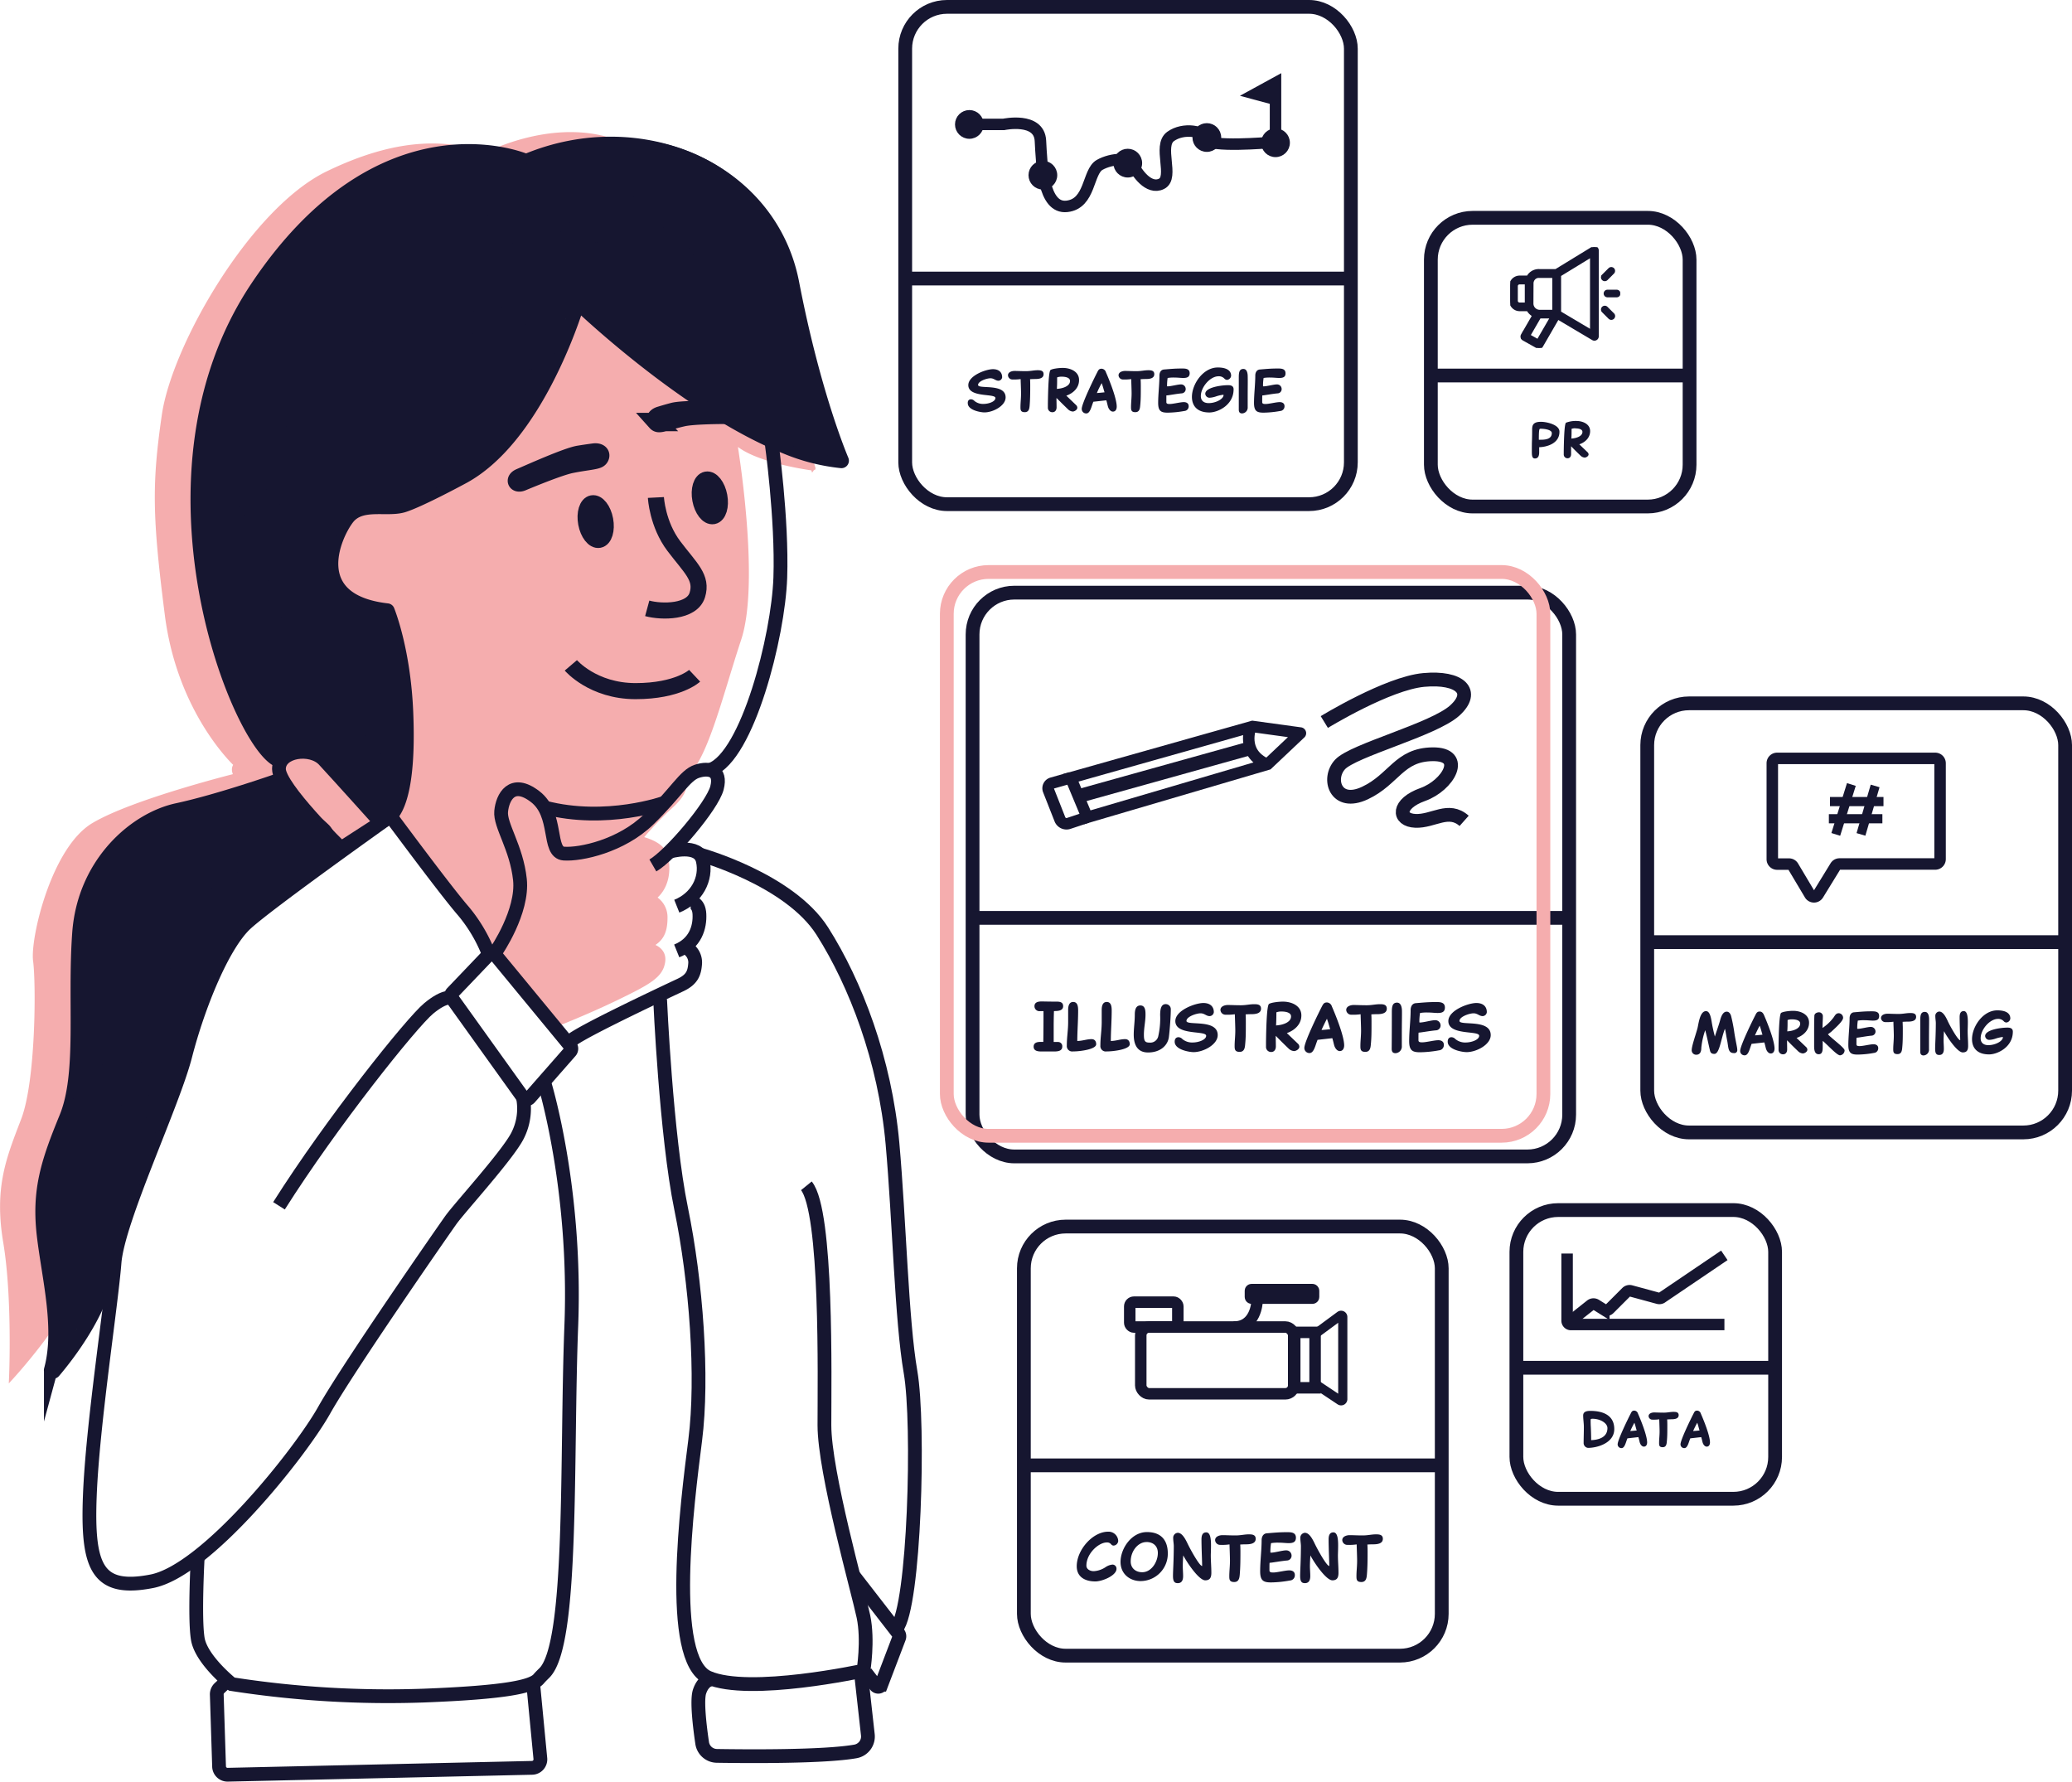 <svg id="ec1229b0-41e2-4f07-8798-516554fa002f" data-name="Laag 1" xmlns="http://www.w3.org/2000/svg" xmlns:xlink="http://www.w3.org/1999/xlink" viewBox="0 0 902.59 776.13"><defs><clipPath id="f59d4f9b-50b5-43b3-9a3b-ae6cf9195a32" transform="translate(-264.18 -298.55)"><rect x="922.06" y="406.22" width="47.88" height="43.89" style="fill:none"/></clipPath></defs><path d="M584.2,490.63s10.35,60.83,1.87,86.36-15.79,57.49-25.92,60.57c0,0,6.47,3-4,12.36A145,145,0,0,0,543,663.79s9.09,1.77,10.83,7,1.49,13.94-4.87,18.84a9.62,9.62,0,0,1,5,8.6c0,6.22-1.64,9.72-6.71,12.17,0,0,6.62,1.14,5.69,7.14s-6,8.85-20,15.64-28.61,12.4-28.61,12.4l-33.17-41.49-38.4-48.59-74.1,44s-10.29,8-17.07,27-30.57,86-30.57,86-10.47,32.07-15.27,47.13-26.62,38.83-26.62,38.83,1.48-34.69-2.53-58.69,1.29-36.54,7.76-53.45,6.55-59.57,5.24-69.17,7.85-48.8,25.31-59.2,62.18-21.52,62.18-21.52-2-2.84,0-4.8c0,0-24.65-22.48-30.11-65.24s-5.67-56.95-1.31-87S374.05,390,407,374.06,460.78,361,476,366c0,0,26.78-14.18,52.74-6.76s47.37,15.11,60.67,44.32,9.81,44.9,16.79,63.12,12.22,35.86,12.22,35.86S592.09,499.19,584.2,490.63Z" transform="translate(-264.18 -298.55)" style="fill:#f5adae;stroke:#f5adae;stroke-miterlimit:10;stroke-width:2px"/><path d="M549.9,515.25s.59,11.63,7.86,21.23,12.51,13.67,10.18,21.24-15.42,7.56-21.82,5.82" transform="translate(-264.18 -298.55)" style="fill:none;stroke:#161630;stroke-miterlimit:10;stroke-width:7px"/><path d="M566.77,592.91s-7.11,6.69-25.73,6.69-28.19-11.23-28.19-11.23" transform="translate(-264.18 -298.55)" style="fill:none;stroke:#161630;stroke-miterlimit:10;stroke-width:7px"/><ellipse cx="523.64" cy="525.78" rx="4.21" ry="8.11" transform="translate(-351.57 -193.82) rotate(-10.55)" style="fill:#161630;stroke:#161630;stroke-miterlimit:10;stroke-width:7px"/><ellipse cx="573.36" cy="515.46" rx="4.21" ry="8.11" transform="translate(-348.84 -184.9) rotate(-10.55)" style="fill:#161630;stroke:#161630;stroke-miterlimit:10;stroke-width:7px"/><path d="M551.68,479.6c-1.69.52-2.43,1.79-1.48,2.78a1.39,1.39,0,0,0,.74.43c1.34.29,5.11-1.24,10.59-2.47,4.26-1,15.3-1.09,20-1.1,2.11,0,2.33-1.9.23-2h-.39c-3.28,0-19.47-.51-24,.73C555.14,478.56,553.13,479.16,551.68,479.6Z" transform="translate(-264.18 -298.55)" style="fill:none;stroke:#161630;stroke-miterlimit:10;stroke-width:8px"/><path d="M522.86,495.68c2-.26,3.24.59,2.63,1.91a1.68,1.68,0,0,1-.61.72c-1.28.86-5.81,1.11-12,2.37-4.83,1-16.41,5.71-21.31,7.76-2.21.92-3.18-.73-1-1.76l.4-.18c3.43-1.44,20.15-9,25.33-9.85C518.85,496.23,521.18,495.91,522.86,495.68Z" transform="translate(-264.18 -298.55)" style="fill:none;stroke:#161630;stroke-miterlimit:10;stroke-width:8px"/><path d="M385,629.57c-17.45-8.72-63.7-123.92-8.72-206,53.76-80.21,114.32-56.13,117-55a.25.25,0,0,0,.19,0c49.85-20.87,106.25,3.56,115.85,53.27,8.93,46.31,20.14,73.71,21.64,77.28a.26.26,0,0,1-.27.36,85.42,85.42,0,0,1-24.06-6.13c-41.13-16.25-86.27-58.58-90.39-62.49a.27.27,0,0,0-.43.11c-1.58,5.2-18.68,59.21-50.79,75.82,0,0-17.74,9.6-25,11.93s-18.62-2-24.44,5.52-18.58,36,17.3,40.13a.25.25,0,0,1,.21.16c.67,1.69,7,18.19,8.09,44.08,1.16,27.34-2.12,42.59-8.44,46.83" transform="translate(-264.18 -298.55)" style="fill:none;stroke:#161630;stroke-miterlimit:10;stroke-width:6px"/><path d="M430,656.85,412.74,668s-27.05-26.4-27.05-34.47,14-10,19.64-3.93S430,656.85,430,656.85Z" transform="translate(-264.18 -298.55)" style="fill:none;stroke:#161630;stroke-miterlimit:10;stroke-width:6px"/><path d="M385.69,638.3s-26,9.16-44.29,13.09-40.58,23.13-42.77,53.67,2.19,61.09-5.67,80.29-12.07,31.57-9.74,51.35c2.18,18.58,8,40.49,3.11,58.52a.77.77,0,0,0,1.34.69c5.6-6.6,19.28-24.08,23.18-41.76,4.95-22.4,5.82-32.87,5.82-32.87" transform="translate(-264.18 -298.55)" style="fill:none;stroke:#161630;stroke-miterlimit:10;stroke-width:6px"/><path d="M480.38,712.77s11.79-17.16,10.29-31.12-8.76-23.57-8.18-29.68,4.65-14.25,14.84-6.4,5.23,24.29,12.5,24.8,25-3.27,36.95-14.91,15.71-19.2,21-20.94,10.76-.58,8.72,7.27-20.36,29.38-27.92,33.75" transform="translate(-264.18 -298.55)" style="fill:none;stroke:#161630;stroke-miterlimit:10;stroke-width:6px"/><path d="M555.73,669.58s12.87-3.93,14.61,3.92-2.61,16.29-11.34,19.78" transform="translate(-264.18 -298.55)" style="fill:none;stroke:#161630;stroke-miterlimit:10;stroke-width:6px"/><path d="M564.86,691.54s3.74-.29,4,5.23-1.6,12.66-9.89,16" transform="translate(-264.18 -298.55)" style="fill:none;stroke:#161630;stroke-miterlimit:10;stroke-width:6px"/><path d="M564,711.9a7.25,7.25,0,0,1,3,6.25c-.29,4.08-1.17,7-6.4,9.46s-40,18.76-47,23.71" transform="translate(-264.18 -298.55)" style="fill:none;stroke:#161630;stroke-miterlimit:10;stroke-width:6px"/><path d="M479.84,714.37l32.79,39.78a1.85,1.85,0,0,1,0,2.38L494.9,776.74a1.83,1.83,0,0,1-2.87-.14l-31-43.25a1.82,1.82,0,0,1,.16-2.33l16-16.75A1.83,1.83,0,0,1,479.84,714.37Z" transform="translate(-264.18 -298.55)" style="fill:none;stroke:#161630;stroke-miterlimit:10;stroke-width:6px"/><path d="M600.2,490.63s4.76,33.92,3.89,59.52-14.26,77.72-30.26,83.66" transform="translate(-264.18 -298.55)" style="fill:none;stroke:#161630;stroke-miterlimit:10;stroke-width:6px"/><path d="M553.76,648.18s-25.35,9.14-52.38,2.1" transform="translate(-264.18 -298.55)" style="fill:none;stroke:#161630;stroke-miterlimit:10;stroke-width:6px"/><path d="M501.38,770.52s14,45.38,11.66,105.6c-2.25,58,.9,138.56-11.7,151.13-.85.85-1.72,1.67-2.49,2.59-2.8,3.36-14.16,5.91-50.11,7.3a442.8,442.8,0,0,1-83.59-5s-13.28-10.53-14.81-19.7,0-36.22,0-36.22" transform="translate(-264.18 -298.55)" style="fill:none;stroke:#161630;stroke-miterlimit:10;stroke-width:6px"/><path d="M492,776.6a25.85,25.85,0,0,1-2.56,17c-4.65,8.72-25.1,31.12-28.84,36.36s-44.76,64.29-55.23,82.91-51.2,69.82-75.06,74.47-28.21-6.11-27-37.24,9.28-82.73,10.76-101.52,25.31-68.66,30.84-90.18,16.29-48.3,26.47-57.6,62.94-46.73,62.94-46.73,24,32.47,31.61,41.2a66.8,66.8,0,0,1,11.19,18.95" transform="translate(-264.18 -298.55)" style="fill:none;stroke:#161630;stroke-miterlimit:10;stroke-width:6px"/><path d="M398.85,679.69" transform="translate(-264.18 -298.55)" style="fill:none;stroke:#161630;stroke-miterlimit:10;stroke-width:6px"/><path d="M551.73,733.86s2.61,59.35,9.16,91.2,9.63,73.31,6.13,100.8-12.24,95.57,5.65,103.42,67.64-3,67.64-3,2.18-13.09,0-23.57-17-62.83-17-83.34,1.31-93-7.86-104.29" transform="translate(-264.18 -298.55)" style="fill:none;stroke:#161630;stroke-miterlimit:10;stroke-width:6px"/><path d="M568.92,670.75s39.1,10.75,53.5,33.44,27.27,56,30.54,92.51c3,33.6,3.93,76.8,7.86,99.49s1.74,102.11-6.11,111.71" transform="translate(-264.18 -298.55)" style="fill:none;stroke:#161630;stroke-miterlimit:10;stroke-width:6px"/><path d="M635.86,984.68l19.69,25.4a2,2,0,0,1,.29,1.91l-7.77,20.41a1.41,1.41,0,0,1-2.42.36l-4.37-5.66" transform="translate(-264.18 -298.55)" style="fill:none;stroke:#161630;stroke-miterlimit:10;stroke-width:6px"/><path d="M461,733.35s-2.64-1.67-10.05,4.44-42.33,49.75-65.24,86" transform="translate(-264.18 -298.55)" style="fill:none;stroke:#161630;stroke-miterlimit:10;stroke-width:6px"/><path d="M450.27,427.85c3.22,0,3.22-5,0-5s-3.22,5,0,5Z" transform="translate(-264.18 -298.55)" style="fill:#161630"/><path d="M463.79,438.34c-.15-.91-.3-1.82-.42-2.73l.71,5.32a76.9,76.9,0,0,1,0-20.22l-.71,5.32a77.12,77.12,0,0,1,3.53-14.77l.72-5.32a15,15,0,0,0-1.73-7.7,9.94,9.94,0,0,0-2.57-4.42,15.2,15.2,0,0,0-5.61-5.15l-4.78-2-5.31-.72a22.36,22.36,0,0,0-14.15,5.86l-46.7,55.1-13.2,15.58L407,481.94q2.17-6.07,4.67-12l-2,4.78a231.11,231.11,0,0,1,17.46-33.41,22.44,22.44,0,0,0,2-15.41l-2-4.78a15.2,15.2,0,0,0-5.15-5.61,9.94,9.94,0,0,0-4.42-2.57,15.11,15.11,0,0,0-7.7-1.73c-5.16.24-10.56,1.93-14.14,5.86a105.63,105.63,0,0,0-26,50.28l-.71,5.31.71,5.32,2,4.78a15.11,15.11,0,0,0,5.15,5.61,19.73,19.73,0,0,0,9.46,3.94,10.21,10.21,0,0,0,5.32,0,14.77,14.77,0,0,0,7.43-2.38L425.17,470l-29.38-11.95,3.1,17.38,2,4.78a15,15,0,0,0,5.15,5.61,10,10,0,0,0,4.41,2.57,15,15,0,0,0,7.7,1.72,79,79,0,0,0,12.52-2.07,76.72,76.72,0,0,0,11.85-4.61,45,45,0,0,0,6.72-3.83,77.38,77.38,0,0,0,9.87-7.91L425.7,452.24l-2.54,9.42-.71,5.31.71,5.32,2,4.78a15.11,15.11,0,0,0,5.15,5.61,19.59,19.59,0,0,0,9.46,3.93,10,10,0,0,0,5.32,0,14.86,14.86,0,0,0,7.43-2.37l.3-.13-4.78,2a5.84,5.84,0,0,1,1.23-.31l-5.31.72a6,6,0,0,1,1.27,0l-5.32-.72a6.73,6.73,0,0,1,1.24.35l-4.78-2a6.84,6.84,0,0,1,1.12.63l-4.05-3.13a6.38,6.38,0,0,1,.92.88l-3.13-4.05a6,6,0,0,1,.65,1.09,20.08,20.08,0,0,0,7.18,7.18,14.86,14.86,0,0,0,7.43,2.37,15.15,15.15,0,0,0,8-.35,20.07,20.07,0,0,0,8.82-5.15A110.63,110.63,0,0,0,474,470.2a77.88,77.88,0,0,0,6.16-10.85,112.71,112.71,0,0,0,6.35-16.26,111.32,111.32,0,0,0,3.15-16.92c.3-2.37.51-4.75.59-7.14s0-4.9.3-7.33l-.71,5.32a13.49,13.49,0,0,1,.73-2.79l-2,4.77a9.42,9.42,0,0,1,.9-1.65l-3.12,4a7.89,7.89,0,0,1,1.13-1.18l-4.05,3.13a8,8,0,0,1,1.68-1l-4.77,2a6.67,6.67,0,0,1,1.53-.42l-5.32.71a6.22,6.22,0,0,1,1.22,0l-5.31-.72a5.78,5.78,0,0,1,1.15.32l-4.78-2a5.73,5.73,0,0,1,.79.48l-4.05-3.13a6.22,6.22,0,0,1,.76.78l-3.13-4a8.51,8.51,0,0,1,.76,1.35l-2-4.78a36.51,36.51,0,0,1,2.28,8.9l-.71-5.31a46.39,46.39,0,0,1,0,12.12l.71-5.32A55.39,55.39,0,0,1,460.34,437l2-4.77a64.76,64.76,0,0,1-8.3,14.14l3.13-4.05a74.85,74.85,0,0,1-13.28,13l4-3.12c-8.57,6.58-18.21,11.56-28.13,15.77l4.78-2c-11.19,4.72-23,8.07-33.88,13.53a46.22,46.22,0,0,0-6.45,3.86A51.23,51.23,0,0,0,363,512.59a77.56,77.56,0,0,0-2.19,12.23,59.32,59.32,0,0,0-.52,7.54,107.34,107.34,0,0,0,2.13,20.22,88.86,88.86,0,0,0,4,14.4,122.51,122.51,0,0,0,8.25,18.15,117.71,117.71,0,0,0,12.57,17.59,87.42,87.42,0,0,0,12.26,11.92,19.34,19.34,0,0,0,21.85,4.14,15,15,0,0,0,6.43-4.14c3.5-3.81,6.1-8.81,5.86-14.14l-.71-5.32a20,20,0,0,0-5.15-8.82,88.75,88.75,0,0,1-14.61-14.83l3.13,4.05a92,92,0,0,1-11.88-20.35l2,4.78a89.89,89.89,0,0,1-6.14-22.34l.72,5.32a68.24,68.24,0,0,1-.21-18.17l-.72,5.32a44,44,0,0,1,2.93-10.94l-2,4.78a33,33,0,0,1,4.08-7L402,521a32.09,32.09,0,0,1,5.58-5.53l-4.05,3.12A53.39,53.39,0,0,1,415.29,512l-4.78,2c5.16-2.17,10.47-3.92,15.7-5.9,6.88-2.61,13.71-5.41,20.37-8.54A120.9,120.9,0,0,0,479,477.78a84.29,84.29,0,0,0,21.73-35.07,54.5,54.5,0,0,0,1.83-7.67,80.91,80.91,0,0,0,1.31-12.71,57.59,57.59,0,0,0-4.4-22.47c-.39-.91-.82-2.14-1.35-3.09a30.66,30.66,0,0,0-3.55-4.7,22.83,22.83,0,0,0-5.32-4.25,19.32,19.32,0,0,0-6.2-2.47c-4.43-.86-5.33-.86-9.2-.34a23,23,0,0,0-10.39,3.6,28,28,0,0,0-5.24,4.25,49.78,49.78,0,0,0-3.33,4.3,10.73,10.73,0,0,0-.64,1.09c-2.57,5.25-3.15,8.11-3.78,13.87-.17,1.62-.18,3.23-.19,4.86a78.87,78.87,0,0,1-.7,9.59l.72-5.31a80.75,80.75,0,0,1-5.54,20.06l2-4.77a79.66,79.66,0,0,1-10.09,17.27l3.13-4.05q-2.26,2.91-4.78,5.61l31.41,4.05A18.37,18.37,0,0,0,462,453.6a25.47,25.47,0,0,0-10.34-6,24.78,24.78,0,0,0-7.36-1.06c-4.89,0-7.59,1.23-11.93,3.18l29.38,22.59,2.53-9.42.72-5.32a15.1,15.1,0,0,0-1.72-7.7,10,10,0,0,0-2.58-4.41,15,15,0,0,0-5.61-5.15l-4.77-2-5.32-.72a15.07,15.07,0,0,0-7.71,1.73,14.89,14.89,0,0,0-6.43,4.13,47.26,47.26,0,0,1-4,3.47l4.05-3.13a46.75,46.75,0,0,1-9.84,5.73l4.78-2a46.51,46.51,0,0,1-11.76,3.22l5.32-.71-1.22.14,19.29,14.69-3.1-17.38a20,20,0,0,0-5.14-8.83,22.22,22.22,0,0,0-14.15-5.86A19.87,19.87,0,0,0,405,435.47l-26.09,19.91L408.27,478a87.58,87.58,0,0,1,5.1-16.83l-2,4.78a87.37,87.37,0,0,1,11.14-19.16l-3.13,4.05c1.45-1.89,3-3.7,4.58-5.46l-31.41-24.24a254.33,254.33,0,0,0-24.14,50.2l-.71,5.31a15,15,0,0,0,1.72,7.71,10.05,10.05,0,0,0,2.57,4.41,15,15,0,0,0,5.61,5.15l4.78,2,5.32.71a22.28,22.28,0,0,0,14.14-5.85l46.7-55.11,13.21-15.58-33.43-19.45A95.26,95.26,0,0,0,425.22,449a19.24,19.24,0,0,0,16.63,14.32,15.11,15.11,0,0,0,8-.35c4.84-1.57,9.51-4.57,12-9.2l2-4.77a20,20,0,0,0,0-10.64Z" transform="translate(-264.18 -298.55)" style="fill:#161630"/><path d="M525.53,418.29q2.75,2,5.44,4.07l-4.05-3.12a216.4,216.4,0,0,1,30.93,29.28q4,4.58,7.67,9.37l-3.13-4.05a217.67,217.67,0,0,1,13,18.86,21,21,0,0,0,12,9.19,15.22,15.22,0,0,0,8,.36,14.93,14.93,0,0,0,7.44-2.38c4.27-2.75,8-6.85,9.19-11.95l.71-5.32a19.87,19.87,0,0,0-2.73-10.09c-4.42-10.15-8.88-20.33-14.44-29.93A150.28,150.28,0,0,0,583.32,405a79.55,79.55,0,0,0-10.81-11.43,91.5,91.5,0,0,0-16.72-11.78,77.79,77.79,0,0,0-18.55-7.19,85.24,85.24,0,0,0-12.52-1.8,43.79,43.79,0,0,0-7.68.1A75.16,75.16,0,0,0,504.58,375a84.34,84.34,0,0,0-11.66,4.5,74.22,74.22,0,0,0-15,9.26,222.73,222.73,0,0,0-17.52,14.94,22.22,22.22,0,0,0-5.86,14.14l.72,5.32a15,15,0,0,0,3.58,6.8,10,10,0,0,0,3.58,3.59,15.05,15.05,0,0,0,6.8,3.58,21.41,21.41,0,0,0,15.42-2c5.75-3.11,11.54-6.17,17.56-8.73l-4.78,2A73.43,73.43,0,0,1,515.85,423l-5.32.72a45.58,45.58,0,0,1,11.9,0l-5.32-.72a45.72,45.72,0,0,1,10.94,3l-4.78-2a77.21,77.21,0,0,1,17,10.44l-4-3.13c5.55,4.3,10.82,8.95,16.32,13.3,6.69,5.29,13.47,10.59,21.21,14.26a14.87,14.87,0,0,0,7.43,2.38,15.26,15.26,0,0,0,8-.36,22.38,22.38,0,0,0,12-9.19c2.46-4.64,3.68-10.27,2-15.41-1.53-4.71-4.54-9.75-9.19-12a85.49,85.49,0,0,1-15.44-9.79l4,3.13c-5.09-3.93-9.93-8.15-14.93-12.19-6-4.86-12.2-9.81-19-13.53a83.57,83.57,0,0,0-12.83-5.62,66.28,66.28,0,0,0-14.45-2.78c-5.58-.62-11,.14-16.55.93a64.61,64.61,0,0,0-11.45,2.79c-10.06,3.39-19.59,8.21-28.9,13.25L488.65,432c4.34-4.11,8.76-8.15,13.48-11.82l-4.05,3.13a73.7,73.7,0,0,1,15.77-9.59l-4.78,2a47.31,47.31,0,0,1,12.11-3.37l-5.32.71a45.7,45.7,0,0,1,11.8.08l-5.32-.72a54.09,54.09,0,0,1,13.32,3.73l-4.78-2a66.9,66.9,0,0,1,14.57,8.58l-4.05-3.13A80.16,80.16,0,0,1,555.56,434l-3.13-4.05c9.91,12.93,16.5,27.94,23,42.78l34.54-20.19a249.25,249.25,0,0,0-22.42-30.66,215.32,215.32,0,0,0-23.44-23.64c-5.9-5.09-12.06-9.88-18.36-14.45a14.84,14.84,0,0,0-7.44-2.38,15.22,15.22,0,0,0-8,.36,22.45,22.45,0,0,0-12,9.19c-2.45,4.64-3.68,10.26-2,15.41l2,4.78a20.06,20.06,0,0,0,7.18,7.17Z" transform="translate(-264.18 -298.55)" style="fill:#161630"/><path d="M479.82,390.74a50.64,50.64,0,0,0-11.6-4.2A57.88,57.88,0,0,0,456,385.29a56.77,56.77,0,0,0-19.52,3.79,82.08,82.08,0,0,0-11.18,5.18A92.85,92.85,0,0,0,415,401.67a85.13,85.13,0,0,0-11.28,10.94c-5,5.7-9.49,11.78-14,17.8a14.92,14.92,0,0,0-2.37,7.44,20.55,20.55,0,0,0,9.55,19.93c4.64,2.45,10.26,3.68,15.41,2l4.78-2a20.14,20.14,0,0,0,7.17-7.18q2.07-2.73,4.15-5.45l-3.13,4.05C430.84,442,436.76,435,444,429.43l-4.05,3.13a52,52,0,0,1,11.37-6.69l-4.78,2a44.39,44.39,0,0,1,11-3l-5.32.71a36,36,0,0,1,9.16,0l-5.31-.72a30.5,30.5,0,0,1,7.28,2l-4.77-2,1.1.49a14.92,14.92,0,0,0,7.44,2.37A20.5,20.5,0,0,0,487,418.1c2.45-4.64,3.68-10.26,2-15.41l-2-4.77a20.08,20.08,0,0,0-7.18-7.18Z" transform="translate(-264.18 -298.55)" style="fill:#161630"/><path d="M491.49,371.47a61.62,61.62,0,0,0-9.06-2.38,101.1,101.1,0,0,0-14.2-1.66,66.32,66.32,0,0,0-9.35.31,115.09,115.09,0,0,0-14.2,2.18A100.18,100.18,0,0,0,422.89,378a104.28,104.28,0,0,0-19.35,13,97.06,97.06,0,0,0-12.89,12.67,147.3,147.3,0,0,0-13.49,18.5,133.39,133.39,0,0,0-8.43,16.39,208.52,208.52,0,0,0-8.77,23.7c-5,17-7.55,34.64-9.77,52.22a19.3,19.3,0,0,0,12.29,18.28,15,15,0,0,0,7.71,1.72c5.17-.23,10.53-1.93,14.14-5.86l3.13-4a20.11,20.11,0,0,0,2.73-10.1q.29-2.33.6-4.65l-.71,5.32c2.16-16,5-32,10-47.39,1.4-4.29,3-8.52,4.71-12.68l-2,4.77a127.88,127.88,0,0,1,16.37-28.38l-3.12,4a98.82,98.82,0,0,1,17.33-17.47l-4.05,3.12a82.64,82.64,0,0,1,17.86-10.51l-4.78,2a77.5,77.5,0,0,1,19.35-5.37l-5.32.72a68,68,0,0,1,17.86-.09l-5.31-.72A61.86,61.86,0,0,1,480.85,410a15.06,15.06,0,0,0,8,.36,14.86,14.86,0,0,0,7.43-2.37,15.2,15.2,0,0,0,5.61-5.15,15,15,0,0,0,3.58-6.81c1.17-5.12.92-10.86-2-15.41l-3.13-4a20,20,0,0,0-8.82-5.15Z" transform="translate(-264.18 -298.55)" style="fill:#161630"/><path d="M471.37,407.85a85.35,85.35,0,0,1-.23,20.64l.71-5.32a89.26,89.26,0,0,1-6.06,22.22l2-4.78a87.67,87.67,0,0,1-11.17,19.22l3.13-4.05a83.44,83.44,0,0,1-14.88,14.87l4-3.13a87.63,87.63,0,0,1-19.22,11.16l4.78-2a88.82,88.82,0,0,1-22.22,6l5.32-.71a85,85,0,0,1-19.46.34,19.3,19.3,0,0,0-18.28,12.29,15.12,15.12,0,0,0-1.72,7.71c.23,5.17,1.93,10.53,5.86,14.14l4.05,3.13a20.07,20.07,0,0,0,10.09,2.73,84.63,84.63,0,0,0,15.1.13,102.93,102.93,0,0,0,38.49-10.05,85.83,85.83,0,0,0,13-7.22A113,113,0,0,0,480.1,493a111.34,111.34,0,0,0,12.75-15.17,86.32,86.32,0,0,0,7.7-13,119.26,119.26,0,0,0,7.25-18.53,115.08,115.08,0,0,0,3.74-21.33,84.78,84.78,0,0,0-.17-17.08,15.07,15.07,0,0,0-1.73-7.71,18,18,0,0,0-10.57-10.57,15.1,15.1,0,0,0-7.7-1.72c-5.18.23-10.54,1.93-14.15,5.86l-3.12,4a19.91,19.91,0,0,0-2.73,10.1Z" transform="translate(-264.18 -298.55)" style="fill:#161630"/><path d="M482.32,398.66c-5.51,11.5-9.78,23.5-11.76,36.12l38.57,10.63,4.68-31.79a15.06,15.06,0,0,0,.36-8,14.86,14.86,0,0,0-2.37-7.43,22.31,22.31,0,0,0-12-9.2c-5.12-1.16-10.86-.91-15.41,2l-4,3.13a19.92,19.92,0,0,0-5.15,8.82l-4.68,31.8a15.12,15.12,0,0,0-.36,8,14.89,14.89,0,0,0,2.37,7.44,22.45,22.45,0,0,0,12,9.19c5.12,1.17,10.86.91,15.41-2l4.05-3.12a20.09,20.09,0,0,0,5.14-8.83,113.13,113.13,0,0,1,7.48-26.33l-2,4.77c.71-1.68,1.47-3.35,2.26-5a14.86,14.86,0,0,0,2.37-7.43,20.5,20.5,0,0,0-9.55-19.93c-4.64-2.45-10.26-3.68-15.41-2-4.72,1.53-9.72,4.55-11.95,9.19Z" transform="translate(-264.18 -298.55)" style="fill:#161630"/><path d="M519.56,417.71l.21.22-3.12-4.05a1.89,1.89,0,0,1,.28.5l-2-4.78a2.14,2.14,0,0,1,.11.56l-.71-5.32a2.31,2.31,0,0,1,0,.59l.72-5.32a3.15,3.15,0,0,1-.17.6l2-4.78a5.79,5.79,0,0,1-.47.84l3.13-4a5,5,0,0,1-.67.71l4-3.13a4.22,4.22,0,0,1-.9.52l4.78-2a23,23,0,0,1-3.58.85,25.21,25.21,0,0,0-11.6,6.35c-9.12,8.32-9.34,23.57-.53,32.18a58.94,58.94,0,0,0,6.74,5.2l3.81,2.79,7.44,5.44,30.35,22.17,17.08,12.48a19.31,19.31,0,0,0,22.21-1.57,15.14,15.14,0,0,0,5.16-5.61c2.45-4.64,3.68-10.26,2-15.41l-2-4.78a20.14,20.14,0,0,0-7.18-7.17l-47.23-34.51c-4.45-3.25-8.92-6.47-13.35-9.75l4,3.13a6.6,6.6,0,0,1-1-1l3.13,4.05a2.66,2.66,0,0,1-.34-.59l2,4.77-.1-.33.72,5.32a1.84,1.84,0,0,1,0-.66l-.72,5.31a2.86,2.86,0,0,1,.16-.64l-2,4.78a4.8,4.8,0,0,1,.54-.89l-3.13,4.05a7,7,0,0,1,.8-.74l-4,3.12a6.84,6.84,0,0,1,1-.54l-4.77,2a34.8,34.8,0,0,1,4-.9l.78-.23a41.63,41.63,0,0,0,5.34-2.25c.25-.14.47-.28.71-.44a35.07,35.07,0,0,0,4.4-3.46c4.38-4.14,6.44-10.08,6.8-15.95a14.12,14.12,0,0,0-.32-3.25c-.16-1.21-.22-2.13-.47-3.21l-2-4.78-.12-.26a28.73,28.73,0,0,0-3.5-4.5A19.34,19.34,0,0,0,526,385.29a15.09,15.09,0,0,0-6.44,4.14c-3.49,3.81-6.09,8.81-5.85,14.14a21.21,21.21,0,0,0,5.85,14.14Z" transform="translate(-264.18 -298.55)" style="fill:#161630"/><path d="M499.36,440.77a20.64,20.64,0,0,0,14.14-5.85,22.22,22.22,0,0,0,5.86-14.15c-.23-5.17-1.93-10.53-5.86-14.14a20,20,0,0,0-28.28,0,22.22,22.22,0,0,0-5.86,14.14c.23,5.18,1.93,10.54,5.86,14.15a20.77,20.77,0,0,0,14.14,5.85Z" transform="translate(-264.18 -298.55)" style="fill:#161630"/><path d="M376.67,653c-2.57-.55-5.2-.83-7.79-1.13a25.11,25.11,0,0,0-2.87-.17A54.27,54.27,0,0,0,355.38,653a30.59,30.59,0,0,0-5.52,1.69,65.51,65.51,0,0,0-9.65,4.48,73.49,73.49,0,0,0-8.53,6.32,38.92,38.92,0,0,0-4.23,4.09,71.18,71.18,0,0,0-9.9,14A125.72,125.72,0,0,0,307.28,712a277.54,277.54,0,0,0-5.45,28.56,321.63,321.63,0,0,0-3.19,37.7,22.22,22.22,0,0,0,5.86,14.14,22.37,22.37,0,0,0,14.14,5.86c5.17-.23,10.54-1.93,14.14-5.86a21.08,21.08,0,0,0,5.86-14.14,279.09,279.09,0,0,1,2.41-31.9l-.71,5.32q1.74-12.86,4.67-25.51a135.4,135.4,0,0,1,6.76-22.29l-2,4.78A58.58,58.58,0,0,1,357,696l-3.13,4a41.34,41.34,0,0,1,7-7l-4.05,3.13a37.63,37.63,0,0,1,8.08-4.78l-4.78,2a31.82,31.82,0,0,1,7.77-2.16l-5.31.72a26.7,26.7,0,0,1,6.86,0l-5.32-.72c.64.1,1.27.21,1.9.35a15.26,15.26,0,0,0,8,.36,20.57,20.57,0,0,0,16.63-14.33c1.16-5.12.91-10.87-2-15.41-2.73-4.24-6.86-8.1-11.95-9.19Z" transform="translate(-264.18 -298.55)" style="fill:#161630"/><path d="M308.87,831.62c-.4-1.93-.73-3.86-1-5.81l.36,2.66a87.41,87.41,0,0,1,0-22.68l-.36,2.66A88.36,88.36,0,0,1,314,786.17l-1,2.39A85.26,85.26,0,0,1,319,777c2.76-4.45,1.1-11.2-3.59-13.68a10.2,10.2,0,0,0-13.68,3.59,95.91,95.91,0,0,0-14.16,53.19,100.72,100.72,0,0,0,2.05,16.86,10,10,0,0,0,18.28,2.38,11,11,0,0,0,1-7.7Z" transform="translate(-264.18 -298.55)" style="fill:#161630"/><path d="M311.08,838l5.58-19,2.72-9.25c.81-2.73,1.52-5.5,2.6-8.14l-1,2.39a17.46,17.46,0,0,1,1.95-3.51l-1.56,2a11.42,11.42,0,0,1,2-2l-2,1.56a7.62,7.62,0,0,1,1.26-.75l-2.39,1a6.46,6.46,0,0,1,1.41-.4l-2.66.36a3.39,3.39,0,0,1,.71,0l-2.66-.36a3.71,3.71,0,0,1,1,.26l-2.39-1,.3.18-2-1.57a2.12,2.12,0,0,1,.51.48l-1.56-2a2.46,2.46,0,0,1,.34.56l-1-2.39a2.77,2.77,0,0,1,.19.62l-.36-2.66a5.24,5.24,0,0,1,0,1.37l.36-2.66a11,11,0,0,1-.64,2.12l1-2.38c-3.53,8.16-7.19,16.24-10.31,24.58-2.93,7.82-5.59,15.74-8.15,23.68-1.44,4.47-2.85,8.94-4.26,13.42l18.28-2.39q-1-1.92-1.8-3.9l1,2.38A66.82,66.82,0,0,1,303,834.05l.36,2.66a67.62,67.62,0,0,1,0-17.58l-.36,2.66a66.68,66.68,0,0,1,2.18-10.07c1.51-5-1.8-11.12-7-12.3a10.2,10.2,0,0,0-12.3,7A76.53,76.53,0,0,0,291,862.22,9.79,9.79,0,0,0,301,867a10.1,10.1,0,0,0,8.32-7.16c5.2-16.53,10.42-33.08,17.15-49.06l-1,2.39c1-2.34,2-4.67,3.06-7,.5-1.08,1-2.16,1.5-3.25a20.28,20.28,0,0,0,2-7.34c.48-5.78-3.5-11-8.85-12.73a13.84,13.84,0,0,0-7.39-.08,16.63,16.63,0,0,0-6.55,3.62c-4.23,3.4-6.36,8.81-7.88,13.84s-3,10.12-4.46,15.18l-5.09,17.31c-1.48,5,1.78,11.12,7,12.3a10.2,10.2,0,0,0,12.3-7Z" transform="translate(-264.18 -298.55)" style="fill:#161630"/><path d="M291.1,846.92c-.09.78-.19,1.57-.29,2.35l.35-2.66a145.36,145.36,0,0,1-3.65,18.24,10.39,10.39,0,0,0,1,7.7,10,10,0,0,0,13.68,3.59,10.39,10.39,0,0,0,4.6-6,163.61,163.61,0,0,0,4.3-23.24c.28-2.37-1.32-5.47-2.93-7.08a10,10,0,0,0-14.14,0l-1.56,2a10,10,0,0,0-1.37,5Z" transform="translate(-264.18 -298.55)" style="fill:#161630"/><path d="M315.25,743.7c4.22-12.23,4.22-25.41,5.89-38.11l-.35,2.66a69.61,69.61,0,0,1,4.29-17.36l-1,2.39a45.18,45.18,0,0,1,5.71-9.84l-1.56,2a50.09,50.09,0,0,1,8.83-8.81l-2,1.56a58.52,58.52,0,0,1,12.63-7.33l-2.39,1a72.85,72.85,0,0,1,15-4.39l-7.7-18.28c-10.13,4.27-20,9-28.72,15.79a76.22,76.22,0,0,0-6.84,5.83,67.26,67.26,0,0,0-6.17,7.21A55.39,55.39,0,0,0,302.72,693a42.69,42.69,0,0,0-2.5,18.63c.28,2.72.93,5.07,2.93,7.07a10,10,0,0,0,14.14,0c1.69-1.84,3.19-4.47,2.93-7.07a35.18,35.18,0,0,1,.13-8l-.35,2.66a40.49,40.49,0,0,1,2.66-9.66l-1,2.39a48.46,48.46,0,0,1,6.4-10.86l-1.57,2A59.42,59.42,0,0,1,336.93,680l-2,1.56c8.4-6.42,18-10.92,27.71-15,2.05-.87,4.12-3.89,4.6-6a10.31,10.31,0,0,0-.51-6.51,9.52,9.52,0,0,0-4.09-4.78,11.21,11.21,0,0,0-7.7-1c-13.78,2.54-27.25,8.77-37.13,18.85a56.91,56.91,0,0,0-12,18.5c-2.46,6-3.61,12.3-4.47,18.69-1,7.31-1.43,14.69-2.4,22l.36-2.66A77.73,77.73,0,0,1,296,738.38a10,10,0,0,0,19.28,5.32Z" transform="translate(-264.18 -298.55)" style="fill:#161630"/><path d="M366,676.1a17.53,17.53,0,0,1-1.92,3.23l1.56-2c-3,3.91-7.28,6.52-11,9.71a35.59,35.59,0,0,0-6.31,7.16,44.49,44.49,0,0,0-4.55,9.88c-4.53,12.62-8.48,25.5-12.37,38.33q-3.35,11-6.46,22.1c-1.42,5,1.74,11.11,7,12.3a10.19,10.19,0,0,0,12.3-7q7.06-25.11,15.26-49.89c1.48-4.46,2.84-9,4.64-13.34l-1,2.39a27.06,27.06,0,0,1,3.29-5.84l-1.56,2c2.58-3.25,6-5.64,9.2-8.2,3.67-2.92,7.24-6.43,9.2-10.77,1.14-2.51,1.77-4.93,1-7.7a10,10,0,0,0-12.3-7c-2.33.76-4.92,2.27-6,4.6Z" transform="translate(-264.18 -298.55)" style="fill:#161630"/><path d="M393.94,658.55A14.73,14.73,0,0,0,390.36,645a16.18,16.18,0,0,0-11.22-5c-3.92-.21-7.62,1.15-11.08,2.84-2.09,1-4,2.34-6.16,3.27l2.39-1A13.24,13.24,0,0,1,361,646l5.31,19.28a38.6,38.6,0,0,1,5.21-1.1l-2.66.36a39.2,39.2,0,0,1,9.86,0l-2.66-.35a40.14,40.14,0,0,1,9.91,2.66l-2.39-1a38.55,38.55,0,0,1,8.52,4.94l-2-1.56a37.47,37.47,0,0,1,3.15,2.76V657.79q-5.55,5.12-11.51,9.74l2-1.56q-6.15,4.74-12.7,8.93a10.58,10.58,0,0,0-4.6,6,10.23,10.23,0,0,0,1,7.71c2.84,4.4,9,6.6,13.68,3.58a189.66,189.66,0,0,0,26.23-20.23c3.94-3.63,3.75-10.48,0-14.15A48.38,48.38,0,0,0,361,646a10.35,10.35,0,0,0-6,4.59,10.18,10.18,0,0,0-1,7.71,10.06,10.06,0,0,0,4.6,6l2.39,1a10,10,0,0,0,5.31,0c4.83-.67,8.69-3.89,13-5.75l-2.39,1a13.88,13.88,0,0,1,3-.86l-2.66.36a9.7,9.7,0,0,1,2.22,0l-2.66-.36a8.3,8.3,0,0,1,1.38.38l-2.39-1a7.41,7.41,0,0,1,1.55.93l-2-1.56a7.88,7.88,0,0,1,1,1l-1.56-2a10,10,0,0,1,.54.89l-1-2.38a5.24,5.24,0,0,1,.37,1.3l-.36-2.66a5.83,5.83,0,0,1,0,1l.35-2.66-.07.34a10.56,10.56,0,0,0,1,7.71,10,10,0,0,0,13.69,3.59,10.08,10.08,0,0,0,4.59-6Z" transform="translate(-264.18 -298.55)" style="fill:#161630"/><path d="M383.07,658.34c5.23,0,10.24-4.6,10-10a10.17,10.17,0,0,0-10-10c-5.23,0-10.24,4.6-10,10a10.18,10.18,0,0,0,10,10Z" transform="translate(-264.18 -298.55)" style="fill:#161630"/><path d="M401.14,534.47l9.83-6.88-13.68-13.68a88.38,88.38,0,0,0-6.73,16.58,51.39,51.39,0,0,0-1.95,17.65c.87,10.31,5.16,20.82,13.43,27.41a35.14,35.14,0,0,0,9.6,5.56c2.37.92,4.91,1.25,7.26,2.21l-2.38-1a10.12,10.12,0,0,1,2,1.14l-2-1.57a8.41,8.41,0,0,1,1.25,1.28l-1.57-2a9.69,9.69,0,0,1,1,1.8l-1-2.39a13.66,13.66,0,0,1,.77,3.1l-.35-2.66a33.76,33.76,0,0,1,.12,5.13c-.2,5.23,4.74,10.23,10,10a10.22,10.22,0,0,0,10-10c.24-6.34-.79-12.44-5.06-17.37a19.1,19.1,0,0,0-8.84-5.23c-2-.63-4.16-1-6.15-1.82l2.39,1a22.57,22.57,0,0,1-4.86-2.86l2,1.57a26.07,26.07,0,0,1-4.48-4.55l1.56,2a30.62,30.62,0,0,1-3.63-6.24l1,2.39a32,32,0,0,1-2.22-8l.36,2.66a39.17,39.17,0,0,1,.09-10.09l-.36,2.66a59,59,0,0,1,4.14-14.42l-1,2.39c.9-2.1,1.88-4.17,2.92-6.21,2-3.83,1.81-9-1.56-12.12a12.06,12.06,0,0,0-4.42-2.57,10,10,0,0,0-7.7,1l-9.83,6.89a10.75,10.75,0,0,0-4.6,6,10.23,10.23,0,0,0,1,7.71,10.12,10.12,0,0,0,6,4.59c2.5.57,5.52.52,7.7-1Z" transform="translate(-264.18 -298.55)" style="fill:#161630"/><path d="M436.53,581.57l-.17-9.16a11.19,11.19,0,0,0-2.93-7.07,11.11,11.11,0,0,0-7.07-2.93l-2.66.35a10.05,10.05,0,0,0-4.42,2.58l-1.56,2a9.94,9.94,0,0,0-1.36,5l.17,9.16a7.59,7.59,0,0,0,.86,3.85,10.28,10.28,0,0,0,9.14,6.15l2.66-.36a10,10,0,0,0,4.41-2.57l1.57-2a9.94,9.94,0,0,0,1.36-5Z" transform="translate(-264.18 -298.55)" style="fill:#161630"/><path d="M417.51,589.81a129.32,129.32,0,0,1,3.64,17.62l-.35-2.66a112.29,112.29,0,0,1,.69,27.23l.36-2.66a5.84,5.84,0,0,1-.29,1.11l1-2.39a2.32,2.32,0,0,1-.4.63l1.56-2-.24.23,2-1.57a1.74,1.74,0,0,1-.56.32l2.39-1a3.5,3.5,0,0,1-.64.15l2.66-.36a3.09,3.09,0,0,1-.68,0l2.66.36a4.84,4.84,0,0,1-1-.27l2.39,1a3,3,0,0,1-.6-.34l2,1.57a6.33,6.33,0,0,1-1-1l1.56,2a30.86,30.86,0,0,1-2.16-3.85q-1.15-2.22-2.39-4.39-2.53-4.46-5.32-8.74a187.66,187.66,0,0,0-13.34-17.9c-1.56-1.86-4.74-2.93-7.07-2.93a10,10,0,0,0-10,10,11.28,11.28,0,0,0,2.92,7.07c1.47,1.75,2.89,3.52,4.28,5.31l-1.56-2a169.42,169.42,0,0,1,10.05,14.6q2.37,3.89,4.52,7.89c1.79,3.33,3.34,6.5,6.42,8.88a12.75,12.75,0,0,0,18.62-3.18c1.51-2.4,1.77-5.23,2-8,.11-1.57.19-3.15.24-4.73a128,128,0,0,0-.77-18.67,144.62,144.62,0,0,0-4.29-22.62,10.39,10.39,0,0,0-4.6-6,10,10,0,0,0-14.69,11.29Z" transform="translate(-264.18 -298.55)" style="fill:#161630"/><path d="M425,631.76a18.73,18.73,0,0,0-3.85,6.54,13.79,13.79,0,0,0-.48,2.64,11,11,0,0,0-.17,2.86l18.63-5A485.41,485.41,0,0,0,402.92,596c-3.62-3.79-10.55-3.91-14.14,0a10.21,10.21,0,0,0,0,14.15,466.49,466.49,0,0,1,31.46,36.61l-1.57-2c1.06,1.38,2.12,2.76,3.16,4.14a11.36,11.36,0,0,0,4.78,4.09,9.64,9.64,0,0,0,6.52.51,12,12,0,0,0,4.41-2.57c1.66-1.53,3.17-4.78,2.93-7.08a7.11,7.11,0,0,1,0-1.53l-.36,2.66a8,8,0,0,1,.52-1.85l-1,2.39a7.92,7.92,0,0,1,.82-1.3l-1.57,2,.25-.29a10.58,10.58,0,0,0,2.93-7.07,10.18,10.18,0,0,0-2.93-7.07,10,10,0,0,0-14.14,0Z" transform="translate(-264.18 -298.55)" style="fill:#161630"/><path d="M402.1,595.48c-1.15-1.28-2.24-2.6-3.3-4l1.57,2a95.72,95.72,0,0,1-11.8-21l1,2.39c-7.59-18.07-11.69-37.39-20.32-55.06l-1.56-2a7.45,7.45,0,0,0-3.22-2.07,9.55,9.55,0,0,0-6.51-.5,10.3,10.3,0,0,0-7.34,9.64A180.93,180.93,0,0,0,370,608.27q2.58,5.16,5.52,10.11c1.57,2.65,3.39,5.26,6.11,6.86a14,14,0,0,0,6.52,1.92,26.94,26.94,0,0,0,5.29-.51l-2.65.35a37.26,37.26,0,0,1,9.84,0l-2.66-.36a37.55,37.55,0,0,1,9.07,2.49l-2.39-1,.82.36c2.54,1.13,4.92,1.78,7.71,1a10.21,10.21,0,0,0,6-4.6,10.07,10.07,0,0,0,1-7.7c-.75-2.32-2.26-5-4.59-6a48.91,48.91,0,0,0-13.61-4,48.38,48.38,0,0,0-6.47-.53,60,60,0,0,0-7.8.75l2.66-.36a10.14,10.14,0,0,1-2.2.1l2.66.35a4,4,0,0,1-.84-.21l2.39,1a5,5,0,0,1-.92-.55l2,1.56a7,7,0,0,1-1-1.06l1.56,2A87.76,87.76,0,0,1,388,599.56c-1.93-3.74-3.7-7.56-5.34-11.44l1,2.39A172.1,172.1,0,0,1,371.75,547l.36,2.65A170.56,170.56,0,0,1,370.63,525L352,530q1.53,3.12,2.88,6.33l-1-2.39c8.36,19.88,12.41,41.46,23.11,60.37a88.13,88.13,0,0,0,11,15.32,10,10,0,1,0,14.14-14.15Z" transform="translate(-264.18 -298.55)" style="fill:#161630"/><path d="M537.15,392.16a24.15,24.15,0,0,0-6.7-12.09,30.7,30.7,0,0,0-12.18-7.31c-8.66-2.89-17.73-1.55-26.56-.51a58.92,58.92,0,0,1-14.23.23l2.66.35a63.56,63.56,0,0,1-16-4.58l2.39,1c-1.67-.71-3.32-1.47-4.95-2.26l-2.39,18.28c1.86-.44,3.75-.79,5.65-1l-2.66.36a60.56,60.56,0,0,1,16,0l-2.66-.36a61.86,61.86,0,0,1,15.4,4.24l-2.39-1a59.58,59.58,0,0,1,10.41,5.74,10.13,10.13,0,0,0,7.71,1,10.24,10.24,0,0,0,6-4.59,10.1,10.1,0,0,0,1-7.71,11.18,11.18,0,0,0-4.59-6c-15.87-11-36.46-14.36-55.14-10a10,10,0,0,0-7.16,8.31,9.53,9.53,0,0,0,.68,5.19,9.35,9.35,0,0,0,4.09,4.78c9.61,4.68,19.74,8.27,30.54,8.58,9.66.27,19.15-2.81,28.82-1.54l-2.65-.36a27.26,27.26,0,0,1,6.33,1.68l-2.39-1a21.28,21.28,0,0,1,4.45,2.59l-2-1.56a18.88,18.88,0,0,1,3.11,3.08l-1.57-2a16,16,0,0,1,2,3.41l-1-2.39a14.68,14.68,0,0,1,.81,2.77,10.07,10.07,0,0,0,4.59,6,10,10,0,0,0,13.69-3.58,11.23,11.23,0,0,0,1-7.71Z" transform="translate(-264.18 -298.55)" style="fill:#161630"/><path d="M512.29,386.72a15.6,15.6,0,0,1,.89-2.84l-1,2.39a15.93,15.93,0,0,1,1.91-3.2l-1.56,2a15.58,15.58,0,0,1,2.65-2.61l-2,1.57a16.36,16.36,0,0,1,2.22-1.37,9.43,9.43,0,0,0,4.09-4.78,9.61,9.61,0,0,0,.51-6.51,10.32,10.32,0,0,0-9.65-7.34,24.87,24.87,0,0,0-8.84,1.38A30.42,30.42,0,0,0,492,371l-1.56,2a7.47,7.47,0,0,0-1.19,3.72,9.53,9.53,0,0,0,1.19,6.37,11.9,11.9,0,0,0,3.58,3.59c1.89,1.21,5.57,1.89,7.71,1,9-3.74,18.35-6.95,28.08-8.32l-2.66.36a66.69,66.69,0,0,1,17.74,0l-2.65-.35a68.67,68.67,0,0,1,17.15,4.73l-2.39-1a68.5,68.5,0,0,1,14.68,8.57l-2-1.56a64.69,64.69,0,0,1,11.5,11.47l-1.56-2a67.3,67.3,0,0,1,8.59,14.8l-1-2.39a69.14,69.14,0,0,1,4.68,17.3l-.36-2.66a66.21,66.21,0,0,1,0,17.11l.35-2.66-.05.4L610.08,439c-6.45-10-12.9-20.1-19.67-29.94-3.34-4.85-6.74-9.65-10.28-14.36A120,120,0,0,0,569,381.49,53.51,53.51,0,0,0,553.6,370.4c-2.53-1.13-4.93-1.77-7.71-1a10,10,0,0,0-7,12.3c.75,2.32,2.27,4.93,4.59,6a41.59,41.59,0,0,1,8.27,5l-2-1.57a76.8,76.8,0,0,1,13.2,13.82l-1.57-2c11.39,14.75,21.38,30.57,31.44,46.24a10.09,10.09,0,0,0,10,4.78,9.56,9.56,0,0,0,4.73-2c1.54-1.19,3.31-3.18,3.59-5.2a76.69,76.69,0,0,0,.75-17,80.36,80.36,0,0,0-3-16.36,77.72,77.72,0,0,0-16.25-29.21c-14.19-16.06-36.06-25.39-57.43-25.07-13.47.21-26.45,4.2-38.8,9.3l9.73,16.72.63-.52-2,1.57a17.53,17.53,0,0,1,3.87-2.23l-2.39,1a18.88,18.88,0,0,1,4.31-1.13l-2.65.36a18,18,0,0,1,2.43-.11l-5-18.64a24.12,24.12,0,0,0-12.27,16,10.61,10.61,0,0,0,1,7.71,10,10,0,0,0,13.68,3.59,10,10,0,0,0,4.59-6Z" transform="translate(-264.18 -298.55)" style="fill:#161630"/><path d="M609.34,456.74a2.18,2.18,0,0,1,.29-.49l-1.56,2a2.4,2.4,0,0,1,.39-.39l-2,1.57a2.05,2.05,0,0,1,.47-.29l-2.39,1a4.8,4.8,0,0,1,.82-.24l-2.65.35a5.18,5.18,0,0,1,1.18,0l-2.65-.36a5.31,5.31,0,0,1,.86.26l-2.39-1a4.56,4.56,0,0,1,.77.45l-2-1.56a7.18,7.18,0,0,1,.78.78l-1.56-2a9.4,9.4,0,0,1,1.09,1.93l-1-2.39c1.67,4.28,2.69,8.89,4,13.3l2,6.87c.64,2.2,1.46,4.41,1.89,6.66l-.35-2.65a5.36,5.36,0,0,1,0,1l.36-2.66a2.41,2.41,0,0,1-.16.6l1-2.39-.15.27,1.56-2-.2.24,2-1.57a1.67,1.67,0,0,1-.55.35l2.39-1a2.82,2.82,0,0,1-.64.14l2.66-.36a9,9,0,0,1-1,0l2.66.35A64.62,64.62,0,0,1,600,469.05l2.39,1a67.73,67.73,0,0,1-12.47-7c-2-1.42-5.41-1.64-7.7-1a10.25,10.25,0,0,0-6,4.6,10.14,10.14,0,0,0-1,7.71,11.4,11.4,0,0,0,4.6,6,77.06,77.06,0,0,0,16.06,8.48,67.69,67.69,0,0,0,7.6,2.53,45.31,45.31,0,0,0,9.84,1.78,11.85,11.85,0,0,0,12-12.58c-.34-3.61-1.59-7.05-2.61-10.51-1.67-5.73-3.3-11.47-5-17.19-1.64-5.41-4.67-10-10.24-11.95s-12.63.36-15.33,5.73a10.62,10.62,0,0,0-1,7.71,10.2,10.2,0,0,0,4.59,6,10.09,10.09,0,0,0,7.71,1,10,10,0,0,0,6-4.59Z" transform="translate(-264.18 -298.55)" style="fill:#161630"/><path d="M617.49,494.37l7.84,2.65a2.53,2.53,0,0,0,2.82-3.68,59,59,0,0,0-6.23-8,2.52,2.52,0,0,0-4.26,1.77c0,.24-.06.59,0,.16,0,.2-.08.4-.14.6s-.3.63,0,.17c-.1.18-.19.37-.3.54s-.45.51-.09.16l-.43.45c-.43.43.37-.2-.14.12l-.54.3c.37-.2,0,0-.19.06s-.76.15-.17.07a4.58,4.58,0,0,1-.64,0c-.14,0-.76-.09-.19,0a6.21,6.21,0,0,1-.62-.14c-.07,0-.61-.23-.31-.1s-.3-.17-.36-.21l-.27-.17c.22.17.22.17,0,0a2.5,2.5,0,0,0-3.54,3.54,7.67,7.67,0,0,0,12.94-5.58l-4.27,1.77a47.93,47.93,0,0,1,5.45,6.95l2.82-3.68-7.84-2.64a2.52,2.52,0,0,0-3.08,1.74,2.57,2.57,0,0,0,1.75,3.08Z" transform="translate(-264.18 -298.55)" style="fill:#161630"/><path d="M291,871.67c-2.29,5.76-4.52,11.66-4.45,18a2.52,2.52,0,0,0,4.65,1.27,51.82,51.82,0,0,0,8-19.85,2.57,2.57,0,0,0-1.75-3.07,2.53,2.53,0,0,0-3.08,1.75,48.17,48.17,0,0,1-7.48,18.64l4.66,1.26c-.06-5.81,2.15-11.3,4.28-16.62a2.52,2.52,0,0,0-1.75-3.07,2.58,2.58,0,0,0-3.08,1.74Z" transform="translate(-264.18 -298.55)" style="fill:#161630"/><path d="M574.65,1030s-3.81-.31-5.73,5.36c-1.31,3.87.1,15.45,1.13,22.42a6.57,6.57,0,0,0,6.39,5.62c13.21.21,46.59.49,60.37-1.94a6.6,6.6,0,0,0,5.42-7.2l-3.1-27.81" transform="translate(-264.18 -298.55)" style="fill:none;stroke:#161630;stroke-miterlimit:10;stroke-width:6px"/><path d="M496.45,1032.13l3.12,32.48a3.7,3.7,0,0,1-3.59,4l-132.6,3a3.69,3.69,0,0,1-3.77-3.57l-1-31.35a3.72,3.72,0,0,1,1.15-2.79l3.53-3.35" transform="translate(-264.18 -298.55)" style="fill:none;stroke:#161630;stroke-miterlimit:10;stroke-width:6px"/><rect x="394.32" y="3" width="194.13" height="216.61" rx="18.2" style="fill:none;stroke:#161630;stroke-miterlimit:10;stroke-width:6px"/><line x1="394.32" y1="121.33" x2="588.45" y2="121.33" style="fill:#161630;stroke:#161630;stroke-miterlimit:10;stroke-width:6px"/><path d="M687.17,472.48a2.15,2.15,0,0,1,1.48.71,5.83,5.83,0,0,0,4,1.3c2.19,0,5.15-1,5.15-2.57,0-2.12-11.81,0-11.81-5.62,0-4.13,7.65-6.94,10.74-6.94,2.37,0,4,1.18,4,3.53a1.67,1.67,0,0,1-1.59,1.5c-1.35,0-1.94-1.07-3.52-1.07s-5.38,1.27-5.38,2.91c0,2,12-.9,12,5.43,0,3.65-5.46,6.53-9.23,6.53-1.56,0-7.25-.92-7.25-4C685.69,473.32,686.08,472.48,687.17,472.48Z" transform="translate(-264.18 -298.55)" style="fill:#161630"/><path d="M712.89,463.73c.05.76.07,1.78.07,2.83,0,3.83-.05,6.12-.25,8.62-.1,1.23-.28,2.91-2.12,2.91s-1.88-1-1.88-2.27c0-1.86.25-3.7.25-5.92,0-1.27-.13-4.46-.18-6.22a19.9,19.9,0,0,1-3.42.17,1.93,1.93,0,0,1-2.09-1.81c0-1.4,1.63-1.91,2.86-1.91s2.86.1,5,.1c1.91,0,3.39-.41,5-.41,1.2,0,2.65.08,2.65,1.71,0,2-2.29,2.12-3.82,2.12C714.32,463.65,713.65,463.68,712.89,463.73Z" transform="translate(-264.18 -298.55)" style="fill:#161630"/><path d="M728.68,470.9l4.16,4a1.71,1.71,0,0,1,.64,1.22c0,1-1.31,1.69-2,1.69a3.31,3.31,0,0,1-2.09-1c-4-3.85-4-4-5-4.9,0,1.28.05,2.58.05,4.06,0,1.2-.64,2.14-1.79,2.14a1.93,1.93,0,0,1-2-2c0-.41,0-1.05,0-1.81.08-4.7.26-14.06,1.18-14.6.76-.51,3.47-.89,5.33-.89,3.29,0,7.07,1.56,7.07,5.25C734.27,467.48,731.69,469.85,728.68,470.9Zm-2-8.27a5.47,5.47,0,0,0-2,.31c0,2.16,0,3.36-.12,5,2.42-.13,5.74-1.12,5.74-3.44C730.29,463.06,728.4,462.63,726.64,462.63Z" transform="translate(-264.18 -298.55)" style="fill:#161630"/><path d="M744.06,459.16a2.08,2.08,0,0,1,1.86,1.51c1.54,3.49,4.72,11.43,4.72,15,0,1-.4,2.17-1.68,2.17-1,0-1.86-1.12-2.17-2.3-.23-.86-.41-1.76-.69-2.62l-5.66.63-.36,1c-.56,1.56-1.17,4.09-2.68,4.09a1.93,1.93,0,0,1-2-2c0-2.27,5.28-13.06,6.76-15.94C742.66,459.67,743,459.16,744.06,459.16ZM742,469.75c1.81-.13,2.32-.21,3.34-.31-.36-1-.59-2.19-1.25-4C743.32,466.81,742.56,468.35,742,469.75Z" transform="translate(-264.18 -298.55)" style="fill:#161630"/><path d="M761.05,463.73c.05.76.08,1.78.08,2.83,0,3.83,0,6.12-.26,8.62-.1,1.23-.28,2.91-2.11,2.91s-1.89-1-1.89-2.27c0-1.86.25-3.7.25-5.92,0-1.27-.12-4.46-.17-6.22a20,20,0,0,1-3.42.17,1.94,1.94,0,0,1-2.1-1.81c0-1.4,1.64-1.91,2.86-1.91s2.86.1,5,.1c1.92,0,3.4-.41,5.05-.41,1.2,0,2.66.08,2.66,1.71,0,2-2.3,2.12-3.83,2.12C762.48,463.65,761.82,463.68,761.05,463.73Z" transform="translate(-264.18 -298.55)" style="fill:#161630"/><path d="M779.6,463.19c-1,0-2.35-.18-3.78-.18a15.81,15.81,0,0,0-3,.18,20.48,20.48,0,0,0-.25,3.52c0,.13.1.13.25.13,1.41,0,4.42-.84,5.72-.84a2,2,0,0,1,2.14,1.89,1.85,1.85,0,0,1-1.66,2c-2.24.17-5.94.91-6.76.91,0,.41,0,1.08,0,2.91,0,.74.61.82,1.46.82,1.5,0,4.61-.82,6.14-.82,1.25,0,2.12.59,2.12,1.74a2,2,0,0,1-1.86,2.12,43.68,43.68,0,0,1-7.22.73c-2.94,0-4.21-.63-4.21-4.28s.56-8.14.56-11.89c0-1.33.61-2.53,2-2.63,2.78-.23,4.66-.43,7.78-.43,1.43,0,3.39,0,3.39,2.09C782.38,462.81,781.28,463.19,779.6,463.19Z" transform="translate(-264.18 -298.55)" style="fill:#161630"/><path d="M791,478.22c-5.48,0-7.6-3.06-7.6-6.79,0-5.56,4.87-12.81,11.27-12.81,3.35,0,5.8,1.05,5.8,3.63a2,2,0,0,1-1.79,1.78,1.71,1.71,0,0,1-1.15-.58,3.25,3.25,0,0,0-2.52-1c-3.7,0-7.73,4.75-7.73,8.63,0,1.73,1,3.06,3.44,3.06,3,0,6.46-1.74,6.46-3.55,0,0-.08-.08-.13-.08a14.64,14.64,0,0,0-3.09.69,10.11,10.11,0,0,1-2.75.59,1.84,1.84,0,0,1-2-1.71c0-2.76,6.81-3.75,10-3.75,1.2,0,2.34.33,2.34,1.81C801.56,475,794.73,478.22,791,478.22Z" transform="translate(-264.18 -298.55)" style="fill:#161630"/><path d="M807.69,472.2c0,1.15,0,2.37,0,3.67a2.55,2.55,0,0,1-2.42,2.76c-1.07,0-1.46-.62-1.46-1.66,0-6.3,0-9.82,0-13.83,0-2.12.11-3.88,2-3.88,1.64,0,1.89,2,1.89,3.32C807.76,464.7,807.69,466.81,807.69,472.2Z" transform="translate(-264.18 -298.55)" style="fill:#161630"/><path d="M821.41,463.19c-1,0-2.35-.18-3.78-.18a15.65,15.65,0,0,0-3,.18,19.52,19.52,0,0,0-.26,3.52c0,.13.1.13.26.13,1.4,0,4.41-.84,5.71-.84a2,2,0,0,1,2.14,1.89,1.85,1.85,0,0,1-1.65,2c-2.25.17-6,.91-6.77.91-.05.41-.05,1.08-.05,2.91,0,.74.62.82,1.46.82,1.5,0,4.61-.82,6.15-.82,1.25,0,2.11.59,2.11,1.74a2,2,0,0,1-1.86,2.12,43.68,43.68,0,0,1-7.22.73c-2.93,0-4.21-.63-4.21-4.28s.56-8.14.56-11.89c0-1.33.62-2.53,2-2.63,2.78-.23,4.67-.43,7.78-.43,1.43,0,3.39,0,3.39,2.09C824.19,462.81,823.09,463.19,821.41,463.19Z" transform="translate(-264.18 -298.55)" style="fill:#161630"/><rect x="446.01" y="534.28" width="182.03" height="186.91" rx="18.2" style="fill:none;stroke:#161630;stroke-miterlimit:10;stroke-width:6px"/><line x1="444.14" y1="638.3" x2="626.91" y2="638.3" style="fill:#161630;stroke:#161630;stroke-miterlimit:10;stroke-width:6px"/><path d="M746.93,965.74a4.21,4.21,0,0,1,4.36,4.06,2.18,2.18,0,0,1-2,2,1.39,1.39,0,0,1-1.1-.58,2.21,2.21,0,0,0-1.94-.78c-3.42,0-8.82,4.73-8.82,10.09,0,1.57,1.62,2.41,3.16,2.41a10.22,10.22,0,0,0,5.08-1.68,6.6,6.6,0,0,1,3.1-1.19,1.76,1.76,0,0,1,1.77,1.86c0,2.9-6.12,5.48-9.25,5.48-4.24,0-8.07-1.8-8.07-6.61C733.21,973.69,740.15,965.74,746.93,965.74Z" transform="translate(-264.18 -298.55)" style="fill:#161630"/><path d="M761.06,987.26c-4.7,0-8.76-3.1-8.76-8.35,0-5.8,4.75-13,11.51-13s9.08,4.26,9.08,9.28A11.92,11.92,0,0,1,761.06,987.26Zm2.52-17c-3.66,0-6.85,3.91-6.85,8.44,0,3,2.24,4.7,5,4.7,4.06,0,6.82-4.53,6.82-8.38C768.57,972,766.54,970.24,763.58,970.24Z" transform="translate(-264.18 -298.55)" style="fill:#161630"/><path d="M779.62,976.07c-.12,1.59-.21,3.48-.21,4.7,0,1.39.15,2.72.15,4.32s-.47,3.07-2.32,3.07c-1.45,0-2.09-.75-2.09-3.13s.32-6.35.35-13c0-1-.26-2.24-.26-3.6a2.13,2.13,0,0,1,2-2.2c2,0,3.45,3,4.41,5s5,9.46,6.2,9.46c0-1.74-.29-8-.29-11.55,0-1.53.32-3.1,2.09-3.1s2.06,2.87,2.06,5.6c0,1.8-.09,3.77-.09,4.35,0,2.67.24,5,.24,7.66,0,2.12-.64,3.28-2.67,3.28C786.58,986.92,781.65,979.87,779.62,976.07Z" transform="translate(-264.18 -298.55)" style="fill:#161630"/><path d="M804.44,971.34c.06.87.09,2,.09,3.22,0,4.35-.06,7-.29,9.8-.12,1.4-.32,3.31-2.41,3.31s-2.15-1.13-2.15-2.58c0-2.12.29-4.21.29-6.73,0-1.45-.14-5.08-.2-7.08a21.58,21.58,0,0,1-3.89.2,2.19,2.19,0,0,1-2.38-2.05c0-1.6,1.86-2.18,3.25-2.18s3.25.12,5.69.12c2.17,0,3.86-.47,5.74-.47,1.36,0,3,.09,3,1.94,0,2.24-2.61,2.41-4.35,2.41C806.06,971.25,805.31,971.28,804.44,971.34Z" transform="translate(-264.18 -298.55)" style="fill:#161630"/><path d="M825.52,970.73c-1.16,0-2.66-.2-4.29-.2a18.29,18.29,0,0,0-3.36.2,22.11,22.11,0,0,0-.29,4c0,.15.11.15.29.15,1.59,0,5-1,6.49-1a2.29,2.29,0,0,1,2.44,2.15,2.09,2.09,0,0,1-1.88,2.26c-2.56.2-6.76,1-7.69,1-.06.46-.06,1.21-.06,3.3,0,.84.7.93,1.65.93,1.71,0,5.25-.93,7-.93,1.43,0,2.41.67,2.41,2a2.26,2.26,0,0,1-2.12,2.41,48.85,48.85,0,0,1-8.21.84c-3.33,0-4.78-.72-4.78-4.87,0-4.32.64-9.25.64-13.52,0-1.51.69-2.87,2.23-3,3.16-.26,5.31-.49,8.85-.49,1.62,0,3.86,0,3.86,2.38C828.69,970.3,827.44,970.73,825.52,970.73Z" transform="translate(-264.18 -298.55)" style="fill:#161630"/><path d="M835,976.07c-.11,1.59-.2,3.48-.2,4.7,0,1.39.15,2.72.15,4.32s-.47,3.07-2.33,3.07c-1.45,0-2.08-.75-2.08-3.13s.32-6.35.34-13c0-1-.26-2.24-.26-3.6a2.14,2.14,0,0,1,2-2.2c2,0,3.45,3,4.41,5s5,9.46,6.2,9.46c0-1.74-.29-8-.29-11.55,0-1.53.32-3.1,2.09-3.1s2.06,2.87,2.06,5.6c0,1.8-.09,3.77-.09,4.35,0,2.67.24,5,.24,7.66,0,2.12-.64,3.28-2.67,3.28C842,986.92,837,979.87,835,976.07Z" transform="translate(-264.18 -298.55)" style="fill:#161630"/><path d="M859.83,971.34c.06.87.09,2,.09,3.22,0,4.35-.06,7-.29,9.8-.12,1.4-.32,3.31-2.41,3.31s-2.15-1.13-2.15-2.58c0-2.12.29-4.21.29-6.73,0-1.45-.14-5.08-.2-7.08a21.58,21.58,0,0,1-3.89.2,2.19,2.19,0,0,1-2.38-2.05c0-1.6,1.86-2.18,3.25-2.18s3.25.12,5.69.12c2.17,0,3.86-.47,5.74-.47,1.36,0,3,.09,3,1.94,0,2.24-2.61,2.41-4.35,2.41C861.45,971.25,860.7,971.28,859.83,971.34Z" transform="translate(-264.18 -298.55)" style="fill:#161630"/><rect x="496.93" y="578.04" width="66.62" height="29.09" rx="3.64" style="fill:none;stroke:#161630;stroke-miterlimit:10;stroke-width:5px"/><rect x="564" y="580.37" width="8.87" height="24.15" style="fill:none;stroke:#161630;stroke-miterlimit:10;stroke-width:5px"/><path d="M838.06,878.92l9.89-7.29a.73.73,0,0,1,1.16.59V908a.73.73,0,0,1-1.13.61L838.06,902" transform="translate(-264.18 -298.55)" style="fill:none;stroke:#161630;stroke-miterlimit:10;stroke-width:4px"/><rect x="492.13" y="567.21" width="20.95" height="10.84" rx="1.85" style="fill:none;stroke:#161630;stroke-miterlimit:10;stroke-width:5px"/><rect x="544.71" y="561.75" width="27.49" height="3.71" rx="0.49" style="fill:none;stroke:#161630;stroke-miterlimit:10;stroke-width:5px"/><path d="M811.73,865.75s-.44,11.06-10.26,10.84" transform="translate(-264.18 -298.55)" style="fill:none;stroke:#161630;stroke-miterlimit:10;stroke-width:5px"/><path d="M714.81,736.84c0-1.68,1.51-2.06,3-2.06s3.1.06,4.72.06l1.77,0c1.6,0,3,.23,3,2,0,2-2.23,2.12-4,2.12-.09,2.43-.12,4.72-.12,7.42v3c0,1,0,1.62,0,3.05l.67,0,1.3,0a1.84,1.84,0,0,1,1.77,2c0,1.88-1.8,2.14-3.6,2.14-.69,0-1.39,0-4.14,0l-1.31,0c-1.62,0-3.42-.23-3.42-2.11,0-1.69,1.48-2.06,2.93-2.06h1.28c.08-5.86.08-8.65.08-12.85v-.55h-1.59A2.14,2.14,0,0,1,714.81,736.84Z" transform="translate(-264.18 -298.55)" style="fill:#161630"/><path d="M728.9,754c0-3.77.58-6.5.58-10.3,0-1.83,0-3.16,0-5.25,0-1.16.18-3.45,2.18-3.45s2.17,2.06,2.17,3.8c0,4.47-.37,9.14-.37,13.2,2.43-.06,4.12-.81,6.23-.81,1.16,0,2,.72,2,2.23,0,2.2-6.94,3.13-10.13,3.13A2.35,2.35,0,0,1,728.9,754Z" transform="translate(-264.18 -298.55)" style="fill:#161630"/><path d="M743.52,754c0-3.77.58-6.5.58-10.3,0-1.83,0-3.16,0-5.25,0-1.16.17-3.45,2.17-3.45s2.18,2.06,2.18,3.8c0,4.47-.38,9.14-.38,13.2,2.44-.06,4.12-.81,6.24-.81,1.16,0,2,.72,2,2.23,0,2.2-6.93,3.13-10.12,3.13A2.35,2.35,0,0,1,743.52,754Z" transform="translate(-264.18 -298.55)" style="fill:#161630"/><path d="M764.28,757c-4.41,0-6.23-3.05-6.23-7.78,0-2.78.46-5.57.46-8.61,0-1.68.23-4.09,2.44-4.09s2.23,2.47,2.23,4.06c0,2.84-.7,5.66-.7,8.64,0,2.73.41,3.48,2.44,3.48a3.54,3.54,0,0,0,3.8-2.72,35.43,35.43,0,0,0,.84-9.23c0-2.49.35-4.81,2.41-4.81a2.2,2.2,0,0,1,2.23,2.26c0,2.64-.4,8.59-.84,12.07S769.85,757,764.28,757Z" transform="translate(-264.18 -298.55)" style="fill:#161630"/><path d="M777.56,750.35a2.48,2.48,0,0,1,1.69.82,6.62,6.62,0,0,0,4.49,1.48c2.5,0,5.86-1.16,5.86-2.93,0-2.41-13.43,0-13.43-6.39,0-4.69,8.7-7.88,12.21-7.88,2.7,0,4.56,1.33,4.56,4a1.9,1.9,0,0,1-1.8,1.71c-1.54,0-2.21-1.22-4-1.22s-6.12,1.45-6.12,3.31c0,2.23,13.61-1,13.61,6.18,0,4.14-6.21,7.42-10.5,7.42-1.77,0-8.24-1-8.24-4.55C775.88,751.31,776.32,750.35,777.56,750.35Z" transform="translate(-264.18 -298.55)" style="fill:#161630"/><path d="M806.8,740.41c.06.87.08,2,.08,3.21,0,4.36,0,7-.29,9.81-.11,1.39-.31,3.31-2.4,3.31S802,755.6,802,754.15c0-2.11.29-4.2.29-6.73,0-1.45-.14-5.07-.2-7.07a22.56,22.56,0,0,1-3.89.2,2.2,2.2,0,0,1-2.38-2.06c0-1.59,1.86-2.17,3.25-2.17s3.25.11,5.69.11c2.17,0,3.85-.46,5.74-.46,1.36,0,3,.08,3,1.94,0,2.23-2.61,2.41-4.35,2.41C808.42,740.32,807.67,740.35,806.8,740.41Z" transform="translate(-264.18 -298.55)" style="fill:#161630"/><path d="M824.75,748.56l4.73,4.52a1.94,1.94,0,0,1,.72,1.39c0,1.13-1.48,1.92-2.29,1.92a3.74,3.74,0,0,1-2.38-1.08c-4.55-4.38-4.55-4.55-5.63-5.56,0,1.45.06,2.92.06,4.61,0,1.36-.72,2.43-2,2.43a2.19,2.19,0,0,1-2.29-2.29c0-.46,0-1.19,0-2.06.08-5.33.29-16,1.33-16.59.87-.58,4-1,6.07-1,3.74,0,8,1.77,8,6C831.1,744.67,828.17,747.37,824.75,748.56Zm-2.32-9.4a6,6,0,0,0-2.24.35c0,2.46-.05,3.82-.14,5.71,2.75-.14,6.53-1.28,6.53-3.92C826.58,739.65,824.43,739.16,822.43,739.16Z" transform="translate(-264.18 -298.55)" style="fill:#161630"/><path d="M842.23,735.21a2.37,2.37,0,0,1,2.12,1.71c1.74,4,5.37,13,5.37,17,0,1.1-.47,2.47-1.92,2.47-1.16,0-2.11-1.28-2.46-2.61-.26-1-.47-2-.79-3l-6.43.72-.41,1.11c-.64,1.77-1.34,4.64-3.05,4.64a2.2,2.2,0,0,1-2.29-2.24c0-2.58,6-14.85,7.69-18.13C840.64,735.79,841,735.21,842.23,735.21Zm-2.4,12c2.06-.14,2.64-.23,3.8-.35-.41-1.19-.67-2.49-1.42-4.55C841.39,743.92,840.52,745.66,839.83,747.25Z" transform="translate(-264.18 -298.55)" style="fill:#161630"/><path d="M861.55,740.41c.06.87.08,2,.08,3.21,0,4.36,0,7-.29,9.81-.11,1.39-.31,3.31-2.4,3.31s-2.15-1.14-2.15-2.59c0-2.11.29-4.2.29-6.73,0-1.45-.14-5.07-.2-7.07a22.56,22.56,0,0,1-3.89.2,2.2,2.2,0,0,1-2.38-2.06c0-1.59,1.86-2.17,3.25-2.17s3.25.11,5.69.11c2.17,0,3.85-.46,5.74-.46,1.36,0,3,.08,3,1.94,0,2.23-2.61,2.41-4.35,2.41C863.17,740.32,862.42,740.35,861.55,740.41Z" transform="translate(-264.18 -298.55)" style="fill:#161630"/><path d="M874.83,750c0,1.3,0,2.69,0,4.17a2.89,2.89,0,0,1-2.76,3.14c-1.22,0-1.65-.7-1.65-1.89.06-7.17.06-11.17.06-15.72,0-2.41.11-4.41,2.26-4.41,1.85,0,2.15,2.32,2.15,3.77C874.92,741.51,874.83,743.92,874.83,750Z" transform="translate(-264.18 -298.55)" style="fill:#161630"/><path d="M890.43,739.8c-1.16,0-2.67-.21-4.29-.21a17.59,17.59,0,0,0-3.37.21,23,23,0,0,0-.29,4c0,.14.12.14.29.14,1.6,0,5-1,6.5-1a2.29,2.29,0,0,1,2.44,2.14,2.1,2.1,0,0,1-1.89,2.27c-2.55.2-6.76,1-7.68,1-.06.46-.06,1.22-.06,3.31,0,.84.69.92,1.65.92,1.71,0,5.25-.92,7-.92,1.42,0,2.41.66,2.41,2a2.28,2.28,0,0,1-2.12,2.41,48.85,48.85,0,0,1-8.21.84c-3.33,0-4.78-.73-4.78-4.88,0-4.32.64-9.25.64-13.51,0-1.51.69-2.87,2.23-3,3.16-.26,5.31-.49,8.85-.49,1.62,0,3.85,0,3.85,2.38C893.59,739.36,892.35,739.8,890.43,739.8Z" transform="translate(-264.18 -298.55)" style="fill:#161630"/><path d="M896.49,750.35a2.44,2.44,0,0,1,1.68.82,6.67,6.67,0,0,0,4.5,1.48c2.49,0,5.86-1.16,5.86-2.93,0-2.41-13.43,0-13.43-6.39,0-4.69,8.7-7.88,12.21-7.88,2.7,0,4.55,1.33,4.55,4a1.89,1.89,0,0,1-1.79,1.71c-1.54,0-2.21-1.22-4-1.22s-6.12,1.45-6.12,3.31c0,2.23,13.61-1,13.61,6.18,0,4.14-6.21,7.42-10.5,7.42-1.77,0-8.24-1-8.24-4.55C894.81,751.31,895.24,750.35,896.49,750.35Z" transform="translate(-264.18 -298.55)" style="fill:#161630"/><path d="M830.6,618l-14.24,13.46-78.59,23.11-7.17-17.21L809.82,615l20.75,2.85A.06.06,0,0,1,830.6,618Z" transform="translate(-264.18 -298.55)" style="fill:none;stroke:#161630;stroke-miterlimit:10;stroke-width:5px"/><path d="M730.6,637.35l-8.17,2.32a2.33,2.33,0,0,0-1.53,3.09l5,12.68a3.08,3.08,0,0,0,3.84,1.78l8-2.66" transform="translate(-264.18 -298.55)" style="fill:none;stroke:#161630;stroke-miterlimit:10;stroke-width:5px"/><path d="M841.07,613.06s27.57-16.89,43.35-18.33,22.64,5.1,13.39,13.39-44.15,17.22-49.89,23.43S846,650,858.76,644s14.82-16.74,29.49-16.9,6.85,13.55-4.3,17.53-11,11.16-3.19,11.48,14.4-6.06,21.22,0" transform="translate(-264.18 -298.55)" style="fill:none;stroke:#161630;stroke-miterlimit:10;stroke-width:6px"/><path d="M809.11,615s-4.81,11.3,7,16.5" transform="translate(-264.18 -298.55)" style="fill:none;stroke:#161630;stroke-miterlimit:10;stroke-width:5px"/><line x1="469.75" y1="346.81" x2="544.66" y2="325.92" style="fill:none;stroke:#161630;stroke-miterlimit:10;stroke-width:6px"/><rect x="423.66" y="258.15" width="259.89" height="245.58" rx="18.2" style="fill:none;stroke:#161630;stroke-miterlimit:10;stroke-width:6px"/><line x1="423.66" y1="399.82" x2="684.69" y2="399.82" style="fill:none;stroke:#161630;stroke-miterlimit:10;stroke-width:6px"/><rect x="412.44" y="249.16" width="259.89" height="245.58" rx="18.2" style="fill:none;stroke:#f5adae;stroke-miterlimit:10;stroke-width:6px"/><rect x="717.56" y="306.37" width="182.03" height="186.91" rx="18.2" style="fill:none;stroke:#161630;stroke-miterlimit:10;stroke-width:6px"/><line x1="715.69" y1="410.39" x2="898.46" y2="410.39" style="fill:#161630;stroke:#161630;stroke-miterlimit:10;stroke-width:6px"/><path d="M1019.49,757.27c-2.67,0-2.35-2.63-2.92-5.4-.43-2.08-.78-4.72-1-5.15-1.73,4.35-2.33,10.9-4.58,10.9-1.42,0-1.77-.65-2-1.8-.65-2.73-1.17-5.45-2-8.52a33.39,33.39,0,0,0-1.7,7.69c0,1.28-.3,3-2.25,3a1.93,1.93,0,0,1-1.93-2c0-1.8,1.65-6.4,2.48-9.4.5-1.85,1-7.6,3.75-7.6,1.6,0,2.1,2.55,2.42,4.35a60.48,60.48,0,0,0,1.45,6.72c.55-1.89,1.68-4.92,2.23-6.92.35-1.27,1.07-3.92,2.9-3.92,1.1,0,1.67,1,1.92,1.85a70.54,70.54,0,0,1,1.47,7.65c.6,3.69,1.23,6.09,1.23,7.14A1.27,1.27,0,0,1,1019.49,757.27Z" transform="translate(-264.18 -298.55)" style="fill:#161630"/><path d="M1030.74,739.17c.78,0,1.4.5,1.83,1.48,1.5,3.42,4.62,11.19,4.62,14.67,0,.95-.4,2.12-1.65,2.12-1,0-1.82-1.1-2.12-2.25-.23-.85-.4-1.72-.68-2.57l-5.55.62-.35,1c-.55,1.53-1.15,4-2.62,4a1.89,1.89,0,0,1-2-1.92c0-2.23,5.18-12.8,6.63-15.62C1029.37,739.67,1029.69,739.17,1030.74,739.17Zm-2.07,10.38c1.77-.13,2.27-.2,3.27-.3-.35-1-.57-2.15-1.22-3.93C1030,746.67,1029.27,748.17,1028.67,749.55Z" transform="translate(-264.18 -298.55)" style="fill:#161630"/><path d="M1046.79,750.67l4.08,3.9a1.67,1.67,0,0,1,.62,1.2c0,1-1.28,1.65-2,1.65a3.24,3.24,0,0,1-2-.93c-3.93-3.77-3.93-3.92-4.85-4.79,0,1.24.05,2.52.05,4,0,1.17-.63,2.1-1.75,2.1a1.9,1.9,0,0,1-2-2c0-.4,0-1,0-1.77.07-4.6.25-13.77,1.15-14.3s3.4-.87,5.22-.87c3.23,0,6.92,1.52,6.92,5.15C1052.26,747.32,1049.74,749.65,1046.79,750.67Zm-2-8.1a5.41,5.41,0,0,0-1.92.3c0,2.13,0,3.3-.13,4.93,2.38-.13,5.63-1.1,5.63-3.38C1048.37,743,1046.52,742.57,1044.79,742.57Z" transform="translate(-264.18 -298.55)" style="fill:#161630"/><path d="M1065.72,758.24c-1.38,0-5.5-4.65-7.55-6.29,0,1.24,0,1.77,0,2.54,0,1.38,0,3.28-1.73,3.28s-2-1.78-2-3.5c0-4.35,0-5.42,0-6.65,0-2.35,0-4.25.1-6.55,0-1.12,1.2-1.57,2-1.57a1.69,1.69,0,0,1,1.7,1.6c0,1.77-.15,3.37-.15,5.22a19.66,19.66,0,0,0,4.45-4.1c.9-1,1.17-2.32,2.67-2.32a2,2,0,0,1,1.85,2c0,1.35-3,4.1-5.15,6.07l-1.45,1.1c1.15,1.48,7.25,5.85,7.25,7A2.19,2.19,0,0,1,1065.72,758.24Z" transform="translate(-264.18 -298.55)" style="fill:#161630"/><path d="M1080.07,743.12c-1,0-2.3-.17-3.7-.17a16,16,0,0,0-2.9.17,19.75,19.75,0,0,0-.25,3.45c0,.13.1.13.25.13,1.37,0,4.32-.83,5.6-.83a2,2,0,0,1,2.1,1.85,1.8,1.8,0,0,1-1.63,1.95c-2.2.18-5.82.9-6.62.9-.05.4-.05,1-.05,2.85,0,.72.6.8,1.42.8,1.48,0,4.53-.8,6-.8,1.22,0,2.07.57,2.07,1.7a2,2,0,0,1-1.82,2.07,42,42,0,0,1-7.08.73c-2.87,0-4.12-.63-4.12-4.2,0-3.72.55-8,.55-11.65,0-1.3.6-2.47,1.92-2.57,2.73-.23,4.58-.43,7.63-.43,1.4,0,3.32,0,3.32,2C1082.79,742.75,1081.71,743.12,1080.07,743.12Z" transform="translate(-264.18 -298.55)" style="fill:#161630"/><path d="M1093,743.65c0,.75.07,1.75.07,2.77,0,3.75,0,6-.25,8.45-.1,1.2-.27,2.85-2.07,2.85s-1.85-1-1.85-2.23c0-1.82.25-3.62.25-5.79,0-1.25-.13-4.38-.18-6.1a19.06,19.06,0,0,1-3.35.17,1.89,1.89,0,0,1-2.05-1.77c0-1.38,1.6-1.88,2.8-1.88s2.8.1,4.9.1c1.88,0,3.33-.4,5-.4,1.18,0,2.6.08,2.6,1.68,0,1.92-2.25,2.07-3.75,2.07C1094.42,743.57,1093.77,743.6,1093,743.65Z" transform="translate(-264.18 -298.55)" style="fill:#161630"/><path d="M1104.47,752c0,1.12,0,2.32,0,3.59a2.48,2.48,0,0,1-2.37,2.7c-1,0-1.43-.6-1.43-1.62,0-6.17,0-9.62,0-13.55,0-2.07.1-3.8,2-3.8,1.6,0,1.85,2,1.85,3.25C1104.54,744.6,1104.47,746.67,1104.47,752Z" transform="translate(-264.18 -298.55)" style="fill:#161630"/><path d="M1111,747.72c-.1,1.38-.17,3-.17,4,0,1.2.12,2.35.12,3.72s-.4,2.65-2,2.65c-1.25,0-1.8-.65-1.8-2.7s.28-5.47.3-11.22c0-.85-.22-1.92-.22-3.1a1.85,1.85,0,0,1,1.7-1.9c1.75,0,3,2.58,3.8,4.33s4.32,8.15,5.34,8.15c0-1.5-.25-6.88-.25-10,0-1.33.28-2.68,1.8-2.68s1.78,2.48,1.78,4.83c0,1.55-.08,3.25-.08,3.75,0,2.3.2,4.3.2,6.59,0,1.83-.55,2.83-2.3,2.83C1117,757.07,1112.79,751,1111,747.72Z" transform="translate(-264.18 -298.55)" style="fill:#161630"/><path d="M1130.67,757.84c-5.38,0-7.45-3-7.45-6.64,0-5.45,4.77-12.55,11-12.55,3.28,0,5.68,1,5.68,3.55a1.91,1.91,0,0,1-1.75,1.75,1.65,1.65,0,0,1-1.13-.58,3.23,3.23,0,0,0-2.47-1c-3.63,0-7.57,4.65-7.57,8.44,0,1.7,1,3,3.37,3,2.92,0,6.32-1.7,6.32-3.47,0,0-.07-.08-.12-.08a14.72,14.72,0,0,0-3,.68,10,10,0,0,1-2.69.57,1.8,1.8,0,0,1-1.93-1.67c0-2.7,6.67-3.67,9.77-3.67,1.18,0,2.3.32,2.3,1.77C1141,754.67,1134.31,757.84,1130.67,757.84Z" transform="translate(-264.18 -298.55)" style="fill:#161630"/><rect x="660.56" y="527.1" width="112.7" height="125.75" rx="18.2" style="fill:none;stroke:#161630;stroke-miterlimit:10;stroke-width:6px"/><line x1="660.56" y1="595.79" x2="773.26" y2="595.79" style="fill:#161630;stroke:#161630;stroke-miterlimit:10;stroke-width:6px"/><path d="M955.94,929.24a2.13,2.13,0,0,1-1.91-2c0-2.27.1-4.55.1-7.12,0-1.57-.3-3.44-.3-5,0-1.8,1.81-2,3.1-2,5.26,0,10.45,1.72,10.45,7.92S959.8,929.24,955.94,929.24Zm1.37-3.37c3-.11,7.09-1.07,7.09-5.26,0-2.13-3.07-4.06-6.53-4.06-.32,0-.79.07-.79.41,0,1,0,2,.08,3.18C957.23,921.62,957.29,923.42,957.31,925.87Z" transform="translate(-264.18 -298.55)" style="fill:#161630"/><path d="M976.12,913a1.75,1.75,0,0,1,1.57,1.27c1.29,2.94,4,9.61,4,12.6,0,.81-.34,1.82-1.42,1.82-.85,0-1.56-.94-1.82-1.93-.19-.73-.34-1.48-.58-2.21l-4.77.54-.3.81c-.47,1.31-1,3.44-2.25,3.44a1.63,1.63,0,0,1-1.7-1.66c0-1.91,4.45-11,5.69-13.41C974.94,913.44,975.22,913,976.12,913Zm-1.78,8.91c1.53-.11,1.95-.17,2.81-.26-.3-.88-.49-1.84-1-3.37C975.5,919.45,974.86,920.74,974.34,921.92Z" transform="translate(-264.18 -298.55)" style="fill:#161630"/><path d="M990.42,916.85c.05.65.07,1.51.07,2.39,0,3.22,0,5.15-.22,7.25-.08,1-.23,2.45-1.78,2.45s-1.59-.84-1.59-1.91c0-1.57.22-3.11.22-5,0-1.08-.11-3.76-.15-5.24a16.24,16.24,0,0,1-2.88.15,1.63,1.63,0,0,1-1.76-1.52c0-1.19,1.38-1.61,2.41-1.61s2.4.08,4.2.08c1.61,0,2.86-.34,4.25-.34,1,0,2.24.06,2.24,1.44,0,1.65-1.93,1.78-3.22,1.78C991.63,916.79,991.07,916.81,990.42,916.85Z" transform="translate(-264.18 -298.55)" style="fill:#161630"/><path d="M1003.5,913a1.75,1.75,0,0,1,1.57,1.27c1.29,2.94,4,9.61,4,12.6,0,.81-.34,1.82-1.42,1.82-.85,0-1.56-.94-1.82-1.93-.19-.73-.34-1.48-.58-2.21l-4.77.54-.3.81c-.47,1.31-1,3.44-2.25,3.44a1.63,1.63,0,0,1-1.7-1.66c0-1.91,4.45-11,5.69-13.41C1002.32,913.44,1002.6,913,1003.5,913Zm-1.78,8.91c1.53-.11,1.95-.17,2.81-.26-.3-.88-.49-1.84-1-3.37C1002.88,919.45,1002.24,920.74,1001.72,921.92Z" transform="translate(-264.18 -298.55)" style="fill:#161630"/><path d="M946.83,844.59v29.23a1.68,1.68,0,0,0,1.68,1.68h66.85" transform="translate(-264.18 -298.55)" style="fill:none;stroke:#161630;stroke-miterlimit:10;stroke-width:5px"/><path d="M947.67,874.48,957.1,867a2,2,0,0,1,2.27-.13l3.45,2.15a2,2,0,0,0,2.44-.28l7.39-7.39a2,2,0,0,1,1.91-.51l11.93,3.24a2,2,0,0,0,1.83-.42l27-18.29" transform="translate(-264.18 -298.55)" style="fill:none;stroke:#161630;stroke-miterlimit:10;stroke-width:5px"/><circle cx="422.27" cy="54.2" r="5.26" style="fill:#161630;stroke:#161630;stroke-miterlimit:10;stroke-width:2px"/><path d="M687.78,352.74H701.4s15.43-3.31,16,7.08,1.12,29.74,11.51,28.62,9-15.11,14.31-18.08,13.19-3.2,14.59,0,6.73,11.06,12.35,8.26-1.69-16.54,3.93-20.62,14.87-2.39,15.71,1.25S817,360.66,817,360.66" transform="translate(-264.18 -298.55)" style="fill:none;stroke:#161630;stroke-miterlimit:10;stroke-width:5px"/><polyline points="555.63 62.18 555.63 43.1 555.63 36.09 546.79 40.93 554.58 43.03" style="fill:none;stroke:#161630;stroke-miterlimit:10;stroke-width:5px"/><circle cx="555.63" cy="62.18" r="5.26" style="fill:#161630;stroke:#161630;stroke-miterlimit:10;stroke-width:2px"/><circle cx="525.71" cy="59.9" r="5.26" style="fill:#161630;stroke:#161630;stroke-miterlimit:10;stroke-width:2px"/><circle cx="491.27" cy="71.06" r="5.26" style="fill:#161630;stroke:#161630;stroke-miterlimit:10;stroke-width:2px"/><circle cx="454.29" cy="76.31" r="5.26" style="fill:#161630;stroke:#161630;stroke-miterlimit:10;stroke-width:2px"/><path d="M1267.75,686.51" transform="translate(-264.18 -298.55)" style="fill:none;stroke:#161630;stroke-miterlimit:10;stroke-width:5px"/><line x1="806.48" y1="341.72" x2="799.69" y2="363.46" style="fill:none;stroke:#161630;stroke-miterlimit:10;stroke-width:4px"/><line x1="816.83" y1="342.35" x2="810.66" y2="363.46" style="fill:none;stroke:#161630;stroke-miterlimit:10;stroke-width:4px"/><line x1="797.16" y1="349.16" x2="820.47" y2="349.16" style="fill:none;stroke:#161630;stroke-miterlimit:10;stroke-width:4px"/><line x1="796.68" y1="356.64" x2="819.99" y2="356.64" style="fill:none;stroke:#161630;stroke-miterlimit:10;stroke-width:4px"/><path d="M1036.22,631v41.83a2.11,2.11,0,0,0,2.1,2.11h5.16a2.08,2.08,0,0,1,1.8,1l7.3,12.25a2.1,2.1,0,0,0,3.6,0l7.55-12.29a2.08,2.08,0,0,1,1.79-1h41.67a2.12,2.12,0,0,0,2.11-2.11V631a2.11,2.11,0,0,0-2.11-2.1h-68.87A2.1,2.1,0,0,0,1036.22,631Z" transform="translate(-264.18 -298.55)" style="fill:none;stroke:#161630;stroke-miterlimit:10;stroke-width:5px"/><rect x="623.3" y="94.88" width="112.7" height="125.75" rx="18.2" style="fill:none;stroke:#161630;stroke-miterlimit:10;stroke-width:6px"/><line x1="623.3" y1="163.57" x2="736" y2="163.57" style="fill:#161630;stroke:#161630;stroke-miterlimit:10;stroke-width:6px"/><path d="M934.67,493.35c0,.43,0,1,0,2.19,0,1-.15,2.72-1.85,2.72-1.35,0-1.35-1.48-1.35-3.39,0-1.54,0-3.05.06-4.57s.07-3.07.07-4.7a5.68,5.68,0,0,1,.17-1.48c.51-1.66,2.32-1.83,3.73-1.83,2.47,0,8,1.27,8,4.27C943.56,491.91,937.66,493.28,934.67,493.35Zm-.15-3.25a5.47,5.47,0,0,0,.76,0c2.1,0,4.89-.26,4.89-2.9,0-1.46-3.18-1.89-4.79-1.89a.8.8,0,0,0-.49.11C934.52,485.68,934.52,488.32,934.52,490.1Z" transform="translate(-264.18 -298.55)" style="fill:#161630"/><path d="M952.15,492.1l3.5,3.35a1.44,1.44,0,0,1,.54,1c0,.84-1.1,1.42-1.7,1.42a2.8,2.8,0,0,1-1.76-.8c-3.37-3.24-3.37-3.37-4.16-4.12,0,1.08,0,2.17,0,3.42,0,1-.54,1.8-1.5,1.8a1.63,1.63,0,0,1-1.7-1.7c0-.34,0-.88,0-1.52.07-4,.22-11.83,1-12.28a11.88,11.88,0,0,1,4.49-.75c2.77,0,6,1.31,6,4.42C956.86,489.23,954.69,491.22,952.15,492.1Zm-1.71-7a4.63,4.63,0,0,0-1.66.25c0,1.83,0,2.84-.1,4.23,2-.1,4.83-.94,4.83-2.9C953.51,485.51,951.92,485.15,950.44,485.15Z" transform="translate(-264.18 -298.55)" style="fill:#161630"/><path d="M964.25,432.39a1.4,1.4,0,0,0-2,2l2.83,2.83a1.38,1.38,0,0,0,1,.41,1.36,1.36,0,0,0,1-.41,1.39,1.39,0,0,0,0-2Zm0,0" transform="translate(-264.18 -298.55)" style="fill:#161630;stroke:#161630;stroke-miterlimit:10;stroke-width:0.5px"/><path d="M963.25,420.78a1.44,1.44,0,0,0,1-.41l2.82-2.83a1.4,1.4,0,0,0-2-2l-2.83,2.83a1.41,1.41,0,0,0,1,2.4Zm0,0" transform="translate(-264.18 -298.55)" style="fill:#161630;stroke:#161630;stroke-miterlimit:10;stroke-width:0.5px"/><g style="clip-path:url(#f59d4f9b-50b5-43b3-9a3b-ae6cf9195a32)"><path d="M968.54,425h-4a1.41,1.41,0,1,0,0,2.81h4a1.41,1.41,0,0,0,0-2.81Zm0,0" transform="translate(-264.18 -298.55)" style="fill:#161630;stroke:#161630;stroke-miterlimit:10;stroke-width:0.5px"/><path d="M959.4,406.43a1.39,1.39,0,0,0-1.42,0l-16.07,9.83h-7.13a5.47,5.47,0,0,0-4.08,1.5,5.32,5.32,0,0,0-1,1.33h-3.53a4.07,4.07,0,0,0-4.07,4.07v6.38a4.07,4.07,0,0,0,4.07,4.06h3.52A6.17,6.17,0,0,0,932.1,436l-4.89,8.46a1.43,1.43,0,0,0,.53,1.93l6.19,3.47a1.45,1.45,0,0,0,.69.18,1.4,1.4,0,0,0,1.21-.7l7-12.09,15.18,9a1.45,1.45,0,0,0,.72.2,1.37,1.37,0,0,0,.7-.19,1.41,1.41,0,0,0,.7-1.22V407.65a1.4,1.4,0,0,0-.71-1.22Zm-33.27,24.4a1.27,1.27,0,0,1-1.27-1.26v-6.38a1.26,1.26,0,0,1,1.27-1.26h2.77v8.9ZM931.7,422a3,3,0,0,1,.92-2.16,2.69,2.69,0,0,1,2-.73h6.25V434h-6.12a3.25,3.25,0,0,1-3.09-3.18Zm2.4,24.78-3.75-2.1,4.49-7.77a.61.61,0,0,0,.07-.14h5Zm23.21-4.13-13.6-8.08V418.48l13.6-8.32Zm0,0" transform="translate(-264.18 -298.55)" style="fill:#161630;stroke:#161630;stroke-miterlimit:10"/></g><path d="M374.64,577" transform="translate(-264.18 -298.55)" style="fill:none;stroke:#161630;stroke-miterlimit:10;stroke-width:6px"/><path d="M191.75,577" transform="translate(-264.18 -298.55)" style="fill:none;stroke:#161630;stroke-miterlimit:10;stroke-width:6px"/></svg>